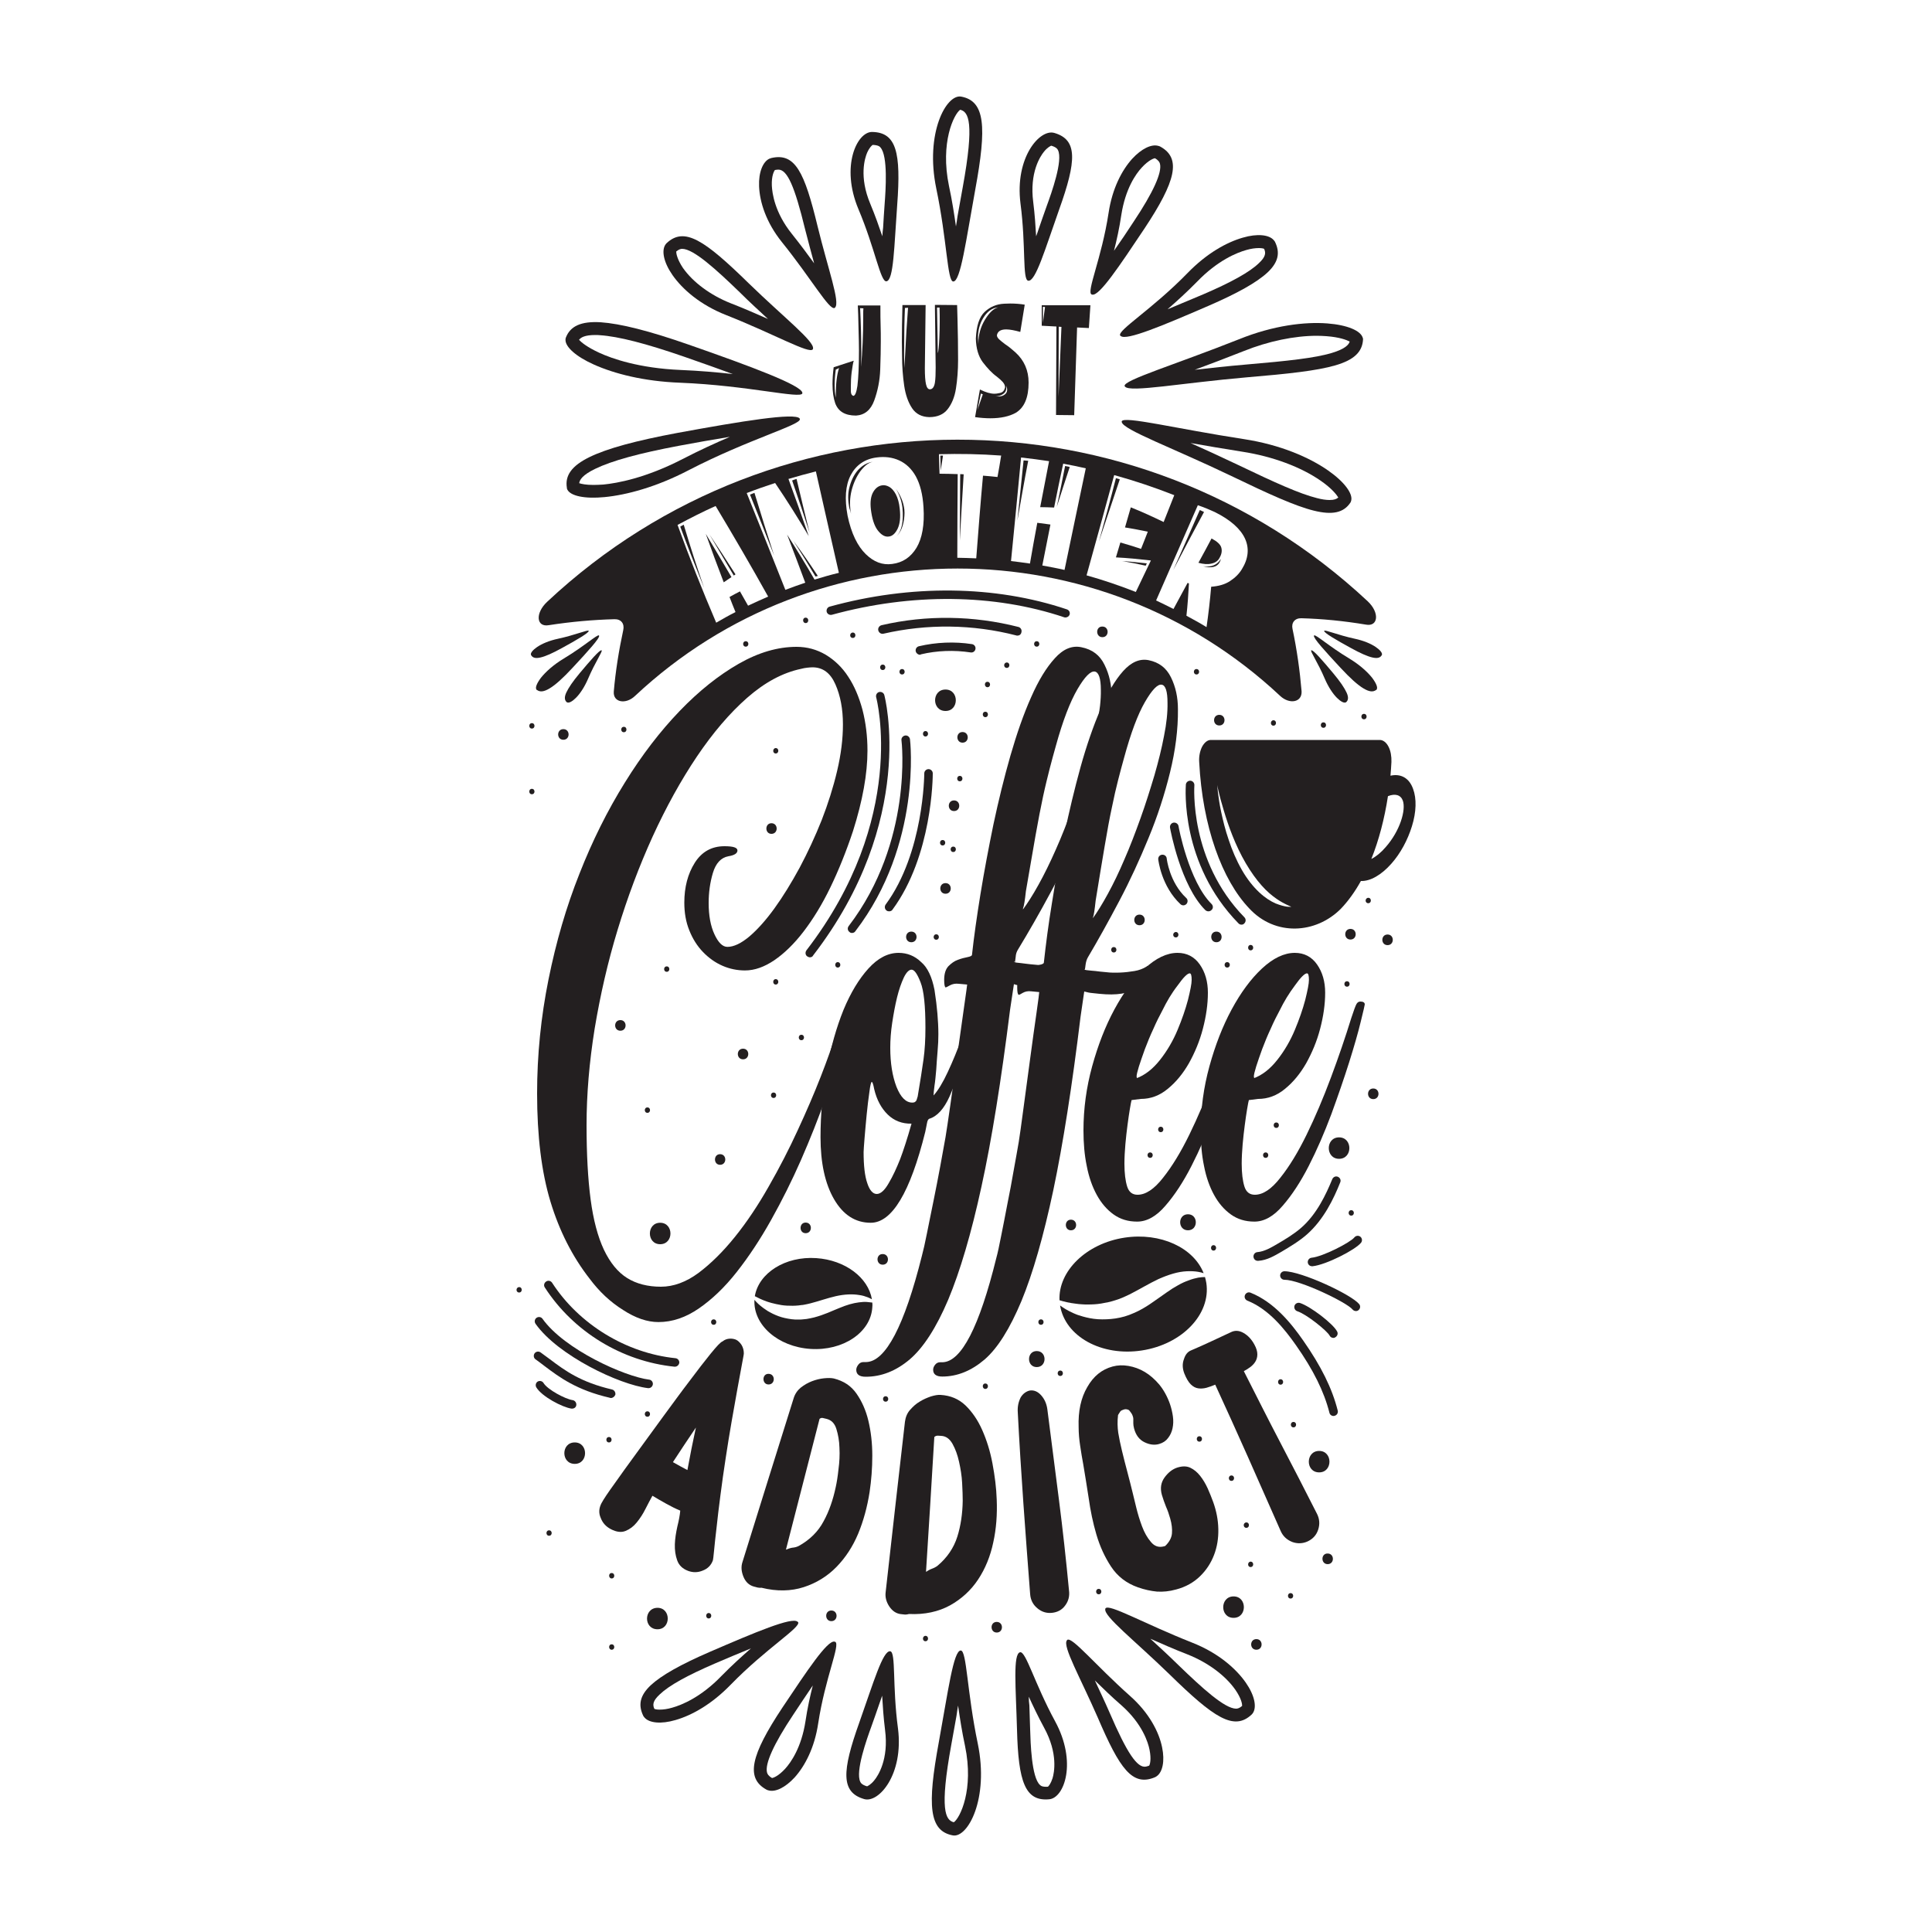 <?xml version="1.0" encoding="utf-8"?>
<!-- Generator: Adobe Illustrator 26.2.1, SVG Export Plug-In . SVG Version: 6.00 Build 0)  -->
<svg version="1.1" id="Capa_1" xmlns="http://www.w3.org/2000/svg" xmlns:xlink="http://www.w3.org/1999/xlink" x="0px" y="0px"
	 viewBox="0 0 100 100" style="enable-background:new 0 0 100 100;" xml:space="preserve">
<style type="text/css">
	.st0{fill:#272525;}
	.st1{clip-path:url(#SVGID_00000064352101230655761540000003585834152663910839_);}
	.st2{clip-path:url(#SVGID_00000054255106798710497420000013000459641590427802_);}
	.st3{clip-path:url(#SVGID_00000050635956207850934920000002355826379128050843_);}
	.st4{clip-path:url(#SVGID_00000018919794188704234630000000115811290906931362_);}
	.st5{clip-path:url(#SVGID_00000096055472657663705440000001283311564769651385_);}
	.st6{clip-path:url(#SVGID_00000094616000335259535950000018193620044525891514_);}
	.st7{clip-path:url(#SVGID_00000005239574048661955640000010642544895342691481_);}
	.st8{clip-path:url(#SVGID_00000073718677471343323200000008031001611632230580_);}
	.st9{clip-path:url(#SVGID_00000010270354911157258100000016550223526031796629_);}
	.st10{clip-path:url(#SVGID_00000130637647560157606080000004538098642915943612_);}
	.st11{clip-path:url(#SVGID_00000083789821929215183440000002244292324586762429_);}
	.st12{clip-path:url(#SVGID_00000108987111409921388230000009913443349760416905_);}
	.st13{clip-path:url(#SVGID_00000050659877036001539010000004727823905077019278_);}
	.st14{clip-path:url(#SVGID_00000088839821567652753810000009454067641850317467_);}
	.st15{clip-path:url(#SVGID_00000140004789122043690950000012958202785436135095_);}
	.st16{clip-path:url(#SVGID_00000009578281701970441000000006612836918619872165_);}
	.st17{clip-path:url(#SVGID_00000165221383959474274580000001751829789548511401_);}
	.st18{clip-path:url(#SVGID_00000006700951106804601470000009598065851964014250_);}
	.st19{clip-path:url(#SVGID_00000010990502995176446270000012507043487190960530_);}
	.st20{clip-path:url(#SVGID_00000022555173470700234240000010018647946071841954_);}
	.st21{clip-path:url(#SVGID_00000061458362160880985920000008656041448796828843_);}
	.st22{clip-path:url(#SVGID_00000164490250079738573910000009455351499838096036_);}
	.st23{clip-path:url(#SVGID_00000003073282297413189530000016727550104531615624_);}
	.st24{clip-path:url(#SVGID_00000101081186813963340640000014834626079676853913_);}
	.st25{clip-path:url(#SVGID_00000112617163513439429940000015449896103031532206_);}
	.st26{clip-path:url(#SVGID_00000130638495451880526920000014958824973854192810_);}
	.st27{clip-path:url(#SVGID_00000152958017832502644560000013477753191506936504_);}
	.st28{clip-path:url(#SVGID_00000182520793857764784400000005115792571669712056_);}
	.st29{clip-path:url(#SVGID_00000113353227000748288340000012842951448816759996_);}
	.st30{clip-path:url(#SVGID_00000096756963725330155930000003591741242136985489_);}
	.st31{clip-path:url(#SVGID_00000182518115602077890750000014717460719251685804_);}
	.st32{clip-path:url(#SVGID_00000093167544367271845140000017436687654669564322_);}
	.st33{clip-path:url(#SVGID_00000026161691333621130270000005561154727283028629_);}
	.st34{clip-path:url(#SVGID_00000090289545894357792920000002216034379867131807_);}
	.st35{clip-path:url(#SVGID_00000021824355427527920860000006886594238134017962_);}
	.st36{fill-rule:evenodd;clip-rule:evenodd;fill:#272525;}
	.st37{clip-path:url(#SVGID_00000117679035682891995120000005011216611323135616_);}
	.st38{clip-path:url(#SVGID_00000037688851679732760350000013123738834401984166_);}
	.st39{clip-path:url(#SVGID_00000162321994247108501160000008202933280793822135_);}
	.st40{clip-path:url(#SVGID_00000055673711650453159230000001241250163111699358_);}
	.st41{clip-path:url(#SVGID_00000175311790669816834800000014681337544873233804_);}
	.st42{clip-path:url(#SVGID_00000152970197555857429890000005754797417917580197_);}
	.st43{clip-path:url(#SVGID_00000103973225997855430460000011407999500254094236_);}
	.st44{clip-path:url(#SVGID_00000151538514709762307440000005874336302637883827_);}
	.st45{clip-path:url(#SVGID_00000036947686577934006080000013522806477066765204_);}
	.st46{clip-path:url(#SVGID_00000026854151801686711270000017876152321256243610_);}
	.st47{clip-path:url(#SVGID_00000164516388333659587590000004648586764267185064_);}
	.st48{clip-path:url(#SVGID_00000115509219546746456320000006724236293420930200_);}
	.st49{clip-path:url(#SVGID_00000016784928429938423360000001463201270368432543_);}
	.st50{clip-path:url(#SVGID_00000024001376606347149790000017507956573132022690_);}
	.st51{clip-path:url(#SVGID_00000101817151113032911580000003433040868319641510_);}
	.st52{clip-path:url(#SVGID_00000177443154581119622430000001630362873464891062_);}
	.st53{clip-path:url(#SVGID_00000064350371879054447240000016152057284565677752_);}
	.st54{clip-path:url(#SVGID_00000099658774658725206010000012413344129418600885_);}
	.st55{clip-path:url(#SVGID_00000159446494795183409980000008523804748941036708_);}
	.st56{clip-path:url(#SVGID_00000095328325321756780740000006221583663885487247_);}
	.st57{clip-path:url(#SVGID_00000107567436797827167210000008932091591870539671_);}
	.st58{clip-path:url(#SVGID_00000093160214914023390610000014975917620707661471_);}
	.st59{clip-path:url(#SVGID_00000151503239878514189430000013591613419934886790_);}
	.st60{clip-path:url(#SVGID_00000159453741401115226620000007605698324636446873_);}
	.st61{clip-path:url(#SVGID_00000004541846186709892240000016946406899667167624_);}
	.st62{clip-path:url(#SVGID_00000047058575077387683330000015250050421351994516_);}
	.st63{clip-path:url(#SVGID_00000093157975801629245260000013177066084113941121_);}
	.st64{clip-path:url(#SVGID_00000093868819754534455270000013224434212048898440_);}
	.st65{clip-path:url(#SVGID_00000044176669582907392300000017849892449476456344_);}
	.st66{clip-path:url(#SVGID_00000116193049537737725190000000394444642558150589_);}
	.st67{clip-path:url(#SVGID_00000083793335607030179160000016533831323019456391_);}
	.st68{clip-path:url(#SVGID_00000070828669884031657740000014073311899389072279_);}
	.st69{clip-path:url(#SVGID_00000067213408106388100630000017982857493353443456_);}
	.st70{clip-path:url(#SVGID_00000000900928914434233410000009479628513592081594_);}
	.st71{clip-path:url(#SVGID_00000028327127694471987010000007703160056033359265_);}
	.st72{clip-path:url(#SVGID_00000053538894123230966050000001350805329594906765_);}
	.st73{clip-path:url(#SVGID_00000155120191568481154730000005639075269645620639_);}
	.st74{clip-path:url(#SVGID_00000064352913683922008660000003472955188523611522_);}
	.st75{clip-path:url(#SVGID_00000035502428612662239130000016273329508442808766_);}
	.st76{clip-path:url(#SVGID_00000127003539334359279190000006263531195111868828_);}
	.st77{clip-path:url(#SVGID_00000007402201959911902200000009755909423590401971_);}
	.st78{clip-path:url(#SVGID_00000062913928803964029900000005221373420290172295_);}
	.st79{clip-path:url(#SVGID_00000121975746321372804540000012560595936168420493_);}
	.st80{clip-path:url(#SVGID_00000107570235401685685970000005316410389479763879_);}
	.st81{clip-path:url(#SVGID_00000071521304634195220090000003836484196702492323_);}
	.st82{clip-path:url(#SVGID_00000147918225138259044610000007433873489320869275_);}
	.st83{clip-path:url(#SVGID_00000129894704031958174210000016722811709521073077_);}
	.st84{clip-path:url(#SVGID_00000138557550554826909390000011232196678118573704_);}
	.st85{clip-path:url(#SVGID_00000167390784677674035140000007104978977287214253_);}
	.st86{clip-path:url(#SVGID_00000176736456173321136260000010962092246894862476_);}
	.st87{clip-path:url(#SVGID_00000081631009568761020990000007613129775375647413_);}
	.st88{clip-path:url(#SVGID_00000008146672885127297610000003802812603000165807_);}
	.st89{clip-path:url(#SVGID_00000051352688244414442730000000464667366909846190_);}
	.st90{clip-path:url(#SVGID_00000092432252750062213590000002193651211045733566_);}
	.st91{clip-path:url(#SVGID_00000170255131490830689000000002303582487955094707_);}
	.st92{clip-path:url(#SVGID_00000026146584648885607100000005212428986987922572_);}
	.st93{clip-path:url(#SVGID_00000015334852949549888070000003629975029216846756_);}
	.st94{clip-path:url(#SVGID_00000168808664509005632010000006825041999065280427_);}
	.st95{clip-path:url(#SVGID_00000158000017500902643930000006469829012562916539_);}
	.st96{clip-path:url(#SVGID_00000149377601027166976030000007801722422596373429_);}
	.st97{clip-path:url(#SVGID_00000163755651686512006180000004363599382007315387_);}
	.st98{clip-path:url(#SVGID_00000136398292102292984870000014072503324700083387_);}
	.st99{clip-path:url(#SVGID_00000056428232228835076080000003720718262854507690_);}
	.st100{clip-path:url(#SVGID_00000093858608761122611750000012438234086458223753_);}
	.st101{clip-path:url(#SVGID_00000106831713175707552570000015972126119951608720_);}
	.st102{clip-path:url(#SVGID_00000008848822288076993810000016140606972578589063_);}
	.st103{clip-path:url(#SVGID_00000148654959983108325040000000441537925419232643_);}
	.st104{clip-path:url(#SVGID_00000031206222061253586630000003305681113839076259_);}
	.st105{clip-path:url(#SVGID_00000145047153781757636340000000240435567530258337_);}
	.st106{clip-path:url(#SVGID_00000029749196611017709450000009934424969922582430_);}
	.st107{clip-path:url(#SVGID_00000032621521317722635300000006863280039831692161_);}
	.st108{clip-path:url(#SVGID_00000042729735575261930370000011510870975133855393_);}
	.st109{clip-path:url(#SVGID_00000058565661741916323700000013368159595504337815_);}
	.st110{clip-path:url(#SVGID_00000006691817309553225170000000827764071164503963_);}
	.st111{clip-path:url(#SVGID_00000073679510799657632070000014367681770127014797_);}
	.st112{clip-path:url(#SVGID_00000070082273820263781380000013115995564117928885_);}
	.st113{clip-path:url(#SVGID_00000034075402486199609340000006589504171698457533_);}
	.st114{clip-path:url(#SVGID_00000170253588963568114830000013722696941924166802_);}
	.st115{clip-path:url(#SVGID_00000075862223612628303710000006472692873943614879_);}
	.st116{clip-path:url(#SVGID_00000128467543343982934460000016645910878824754321_);}
	.st117{clip-path:url(#SVGID_00000117644917696448567330000017701285295249732496_);}
	.st118{clip-path:url(#SVGID_00000095297754600264446130000002007131821739820166_);}
	.st119{clip-path:url(#SVGID_00000068664429878891058520000009287698212150720678_);}
	.st120{clip-path:url(#SVGID_00000032606329191357292330000005900615669021888703_);}
	.st121{clip-path:url(#SVGID_00000020378355894409495240000015632795388367865994_);}
	.st122{clip-path:url(#SVGID_00000110453124511868457340000017145783009846999190_);}
	.st123{clip-path:url(#SVGID_00000088825637166920697910000000706405008608109723_);}
	.st124{clip-path:url(#SVGID_00000138537574659062821340000007187329456111777928_);}
	.st125{clip-path:url(#SVGID_00000081627945406866983150000017840065486046695333_);}
	.st126{clip-path:url(#SVGID_00000045594339130062796790000007145885748194239164_);}
	.st127{clip-path:url(#SVGID_00000003823854312083054590000002275914508079155635_);}
	.st128{clip-path:url(#SVGID_00000176041380427888424520000002609818270331587722_);}
	.st129{clip-path:url(#SVGID_00000181784472090245760190000014048082247910577830_);}
	.st130{clip-path:url(#SVGID_00000095327304877833710340000016301488658593109641_);}
	.st131{clip-path:url(#SVGID_00000155861461953233573310000013346990373700140167_);}
	.st132{fill:#272525;stroke:#000000;stroke-width:1.798;stroke-miterlimit:10;}
	.st133{fill:#272525;stroke:#000000;stroke-width:7.194;}
	.st134{clip-path:url(#SVGID_00000101791978909934268000000001782016228740301990_);}
	.st135{clip-path:url(#SVGID_00000039831920211144940950000012007060909277086872_);}
	.st136{clip-path:url(#SVGID_00000153686259207123042880000008035158340913555381_);}
	.st137{clip-path:url(#SVGID_00000034079235199409494670000011827417195077166464_);}
	.st138{clip-path:url(#SVGID_00000120529944923933444920000005103996147616917929_);}
	.st139{clip-path:url(#SVGID_00000155117136223084714250000007565225187094021248_);}
	.st140{clip-path:url(#SVGID_00000039812823751276381710000015071020162727042480_);}
	.st141{clip-path:url(#SVGID_00000131348719731114021940000000048987127976553348_);}
	.st142{clip-path:url(#SVGID_00000007430159758439117230000006824422749519818120_);}
	.st143{clip-path:url(#SVGID_00000096028651104457189390000009556030025859548075_);}
	.st144{clip-path:url(#SVGID_00000122716378870532688790000013445820282106159003_);}
	.st145{clip-path:url(#SVGID_00000038383349510605736740000015813689241399930243_);}
	.st146{clip-path:url(#SVGID_00000040551439860399839000000012727542129699301007_);}
	.st147{clip-path:url(#SVGID_00000003827991847450246090000017447576630287079602_);}
	.st148{clip-path:url(#SVGID_00000177467083901369145770000013020345653845718152_);}
	.st149{clip-path:url(#SVGID_00000017516376629117193890000015109828998525037992_);}
	.st150{clip-path:url(#SVGID_00000010302706139083877370000012414100699318176660_);}
	.st151{clip-path:url(#SVGID_00000009577145090801424500000016545115093313241497_);}
	.st152{clip-path:url(#SVGID_00000038392430641639229340000017277114596492519605_);}
	.st153{clip-path:url(#SVGID_00000178204345750662458890000004667013258605675943_);}
	.st154{clip-path:url(#SVGID_00000116948315067141189010000006726833258339770521_);}
	.st155{clip-path:url(#SVGID_00000005266591432895296510000004402195307554333069_);}
	.st156{clip-path:url(#SVGID_00000093872164886110268090000009681419390104991649_);}
	.st157{clip-path:url(#SVGID_00000033363235859236646580000012550274235724325785_);}
	.st158{clip-path:url(#SVGID_00000183228959804940491390000015521488531654412420_);}
	.st159{clip-path:url(#SVGID_00000034810029442302727140000017152399102057014148_);}
	.st160{clip-path:url(#SVGID_00000029755116890260482830000008816355480790360731_);}
	.st161{clip-path:url(#SVGID_00000096777211702706566950000001690357796958774954_);}
	.st162{clip-path:url(#SVGID_00000122715854235772117110000007836116174882688431_);}
	.st163{clip-path:url(#SVGID_00000023973057487631509810000016118927884314039450_);}
	.st164{clip-path:url(#SVGID_00000065775898880172571980000017476540384128043962_);}
	.st165{clip-path:url(#SVGID_00000048472390410859323810000000598471100347757458_);}
	.st166{clip-path:url(#SVGID_00000005972182486955872940000008584062249097639559_);}
	.st167{clip-path:url(#SVGID_00000095333478113146235180000006400977955779840390_);}
	.st168{clip-path:url(#SVGID_00000070107388559287231290000001674386640786536329_);}
	.st169{clip-path:url(#SVGID_00000060025289740892638620000003948359338452687033_);}
	.st170{clip-path:url(#SVGID_00000141420448081485096840000000038285597474949765_);}
	.st171{clip-path:url(#SVGID_00000149380562196549045710000001693112588852461495_);}
	.st172{clip-path:url(#SVGID_00000062877279507505057180000002455744123760844941_);}
	.st173{clip-path:url(#SVGID_00000044900245451591673430000012798767280445865859_);}
	.st174{clip-path:url(#SVGID_00000029754890271697932090000001125252458862794130_);}
	.st175{clip-path:url(#SVGID_00000094614616192747549890000002710873584174134967_);}
	.st176{clip-path:url(#SVGID_00000096054222209778244020000003632511649895074187_);}
	.st177{clip-path:url(#SVGID_00000069370056302828191230000008359379993911356048_);}
	.st178{clip-path:url(#SVGID_00000000920335810662848350000011738385896000475826_);}
	.st179{clip-path:url(#SVGID_00000002369795263874643490000012777513926631748531_);}
	.st180{clip-path:url(#SVGID_00000080200989670115980300000014148422889538311593_);}
	.st181{clip-path:url(#SVGID_00000093878119369173397790000002993529615477645465_);}
	.st182{clip-path:url(#SVGID_00000134249251740660879930000017441754025471589796_);}
	.st183{clip-path:url(#SVGID_00000057130779286895928390000013328570568037098885_);}
	.st184{clip-path:url(#SVGID_00000180346492096374759840000006743811520171080335_);}
	.st185{clip-path:url(#SVGID_00000134935117353974883950000012790172956805593228_);}
	.st186{clip-path:url(#SVGID_00000134945983983088723860000010341898979163612077_);}
	.st187{clip-path:url(#SVGID_00000084515069711574622020000014453618463034653344_);}
	.st188{clip-path:url(#SVGID_00000147931833743461328310000013872022079578451842_);}
	.st189{clip-path:url(#SVGID_00000018236490718433286380000018381084170309269944_);}
	.st190{clip-path:url(#SVGID_00000140015897340294342050000010617694844785478815_);}
	.st191{clip-path:url(#SVGID_00000163765319339267421130000013574536283561502380_);}
	.st192{clip-path:url(#SVGID_00000065780574718356537230000004731988018234539711_);}
	.st193{clip-path:url(#SVGID_00000018917537068072150660000008675355240405095296_);}
	.st194{clip-path:url(#SVGID_00000095317398816180713140000011239138475581105331_);}
	.st195{clip-path:url(#SVGID_00000124858301109185914540000001120847996937437331_);}
	.st196{clip-path:url(#SVGID_00000034064818199459738340000000364552365301795239_);}
	.st197{clip-path:url(#SVGID_00000061459668566672018470000002462577963792364930_);}
	.st198{clip-path:url(#SVGID_00000178925605247819630120000010050330327181373116_);}
	.st199{clip-path:url(#SVGID_00000041258666331666827340000012864109258147147420_);}
	.st200{clip-path:url(#SVGID_00000040566846800130724810000005926401426133438337_);}
	.st201{clip-path:url(#SVGID_00000160153670014812360080000004350015017185559979_);}
	.st202{clip-path:url(#SVGID_00000117663140991726118250000006862510851874995628_);}
	.st203{clip-path:url(#SVGID_00000069355592739773748250000001947550996050796213_);}
	.st204{clip-path:url(#SVGID_00000092442527590004479840000011378298724294931126_);}
	.st205{clip-path:url(#SVGID_00000122705283246005450830000014301136864753282458_);}
	.st206{clip-path:url(#SVGID_00000076570461358556617310000017651059831951698101_);}
	.st207{clip-path:url(#SVGID_00000183218503987991774920000014363167689216023947_);}
	.st208{clip-path:url(#SVGID_00000165954648358252045790000003115298851116529288_);}
	.st209{fill:#231F20;}
	.st210{fill:#FFFFFF;}
	.st211{fill-rule:evenodd;clip-rule:evenodd;fill:#231F20;}
	.st212{fill:#EED8C1;}
	.st213{fill:#FEFAE9;}
	.st214{fill:#E2AD32;}
	.st215{fill:#8DC2A7;}
	.st216{filter:url(#Adobe_OpacityMaskFilter);}
	.st217{mask:url(#SVGID_00000119826771256348500710000011959250128992337060_);}
	.st218{filter:url(#Adobe_OpacityMaskFilter_00000137816174742132598350000011632715610922727559_);}
	.st219{mask:url(#SVGID_00000130632134272301536030000014695120293191819666_);fill:#8DC2A7;}
	.st220{fill:#E5D4BB;}
	.st221{fill-rule:evenodd;clip-rule:evenodd;fill:#E5D4BB;}
	.st222{fill:#F0C964;}
	.st223{fill-rule:evenodd;clip-rule:evenodd;fill:#F0C964;}
	.st224{filter:url(#Adobe_OpacityMaskFilter_00000049925468414926406340000007608925229696729758_);}
	.st225{mask:url(#SVGID_00000111164620044916588070000010023282893786056099_);fill-rule:evenodd;clip-rule:evenodd;fill:#F0C964;}
	.st226{fill:#E1C6B3;}
	.st227{filter:url(#Adobe_OpacityMaskFilter_00000044175259834224175000000013928052056829857174_);}
	.st228{mask:url(#SVGID_00000071536200449007786530000010708546667755307142_);}
	.st229{filter:url(#Adobe_OpacityMaskFilter_00000102543416008655841470000003578619772905568944_);}
	.st230{mask:url(#SVGID_00000150804850723506483560000016107353888398683309_);}
</style>
<g>
	<g>
		<path class="st209" d="M30.53,66.2c-0.9-1.15-1.58-2.49-2.04-4.01c-0.46-1.52-0.69-3.39-0.69-5.59c0-2,0.2-3.97,0.59-5.9
			c0.39-1.94,0.92-3.76,1.6-5.47c0.67-1.71,1.46-3.29,2.35-4.72c0.89-1.44,1.84-2.67,2.84-3.71c1-1.04,2.02-1.85,3.05-2.44
			c1.03-0.59,2.03-0.88,3-0.88c0.55,0,1.05,0.14,1.51,0.41c0.46,0.28,0.85,0.65,1.16,1.13c0.32,0.48,0.56,1.05,0.74,1.71
			c0.17,0.66,0.26,1.37,0.26,2.12c0,1.2-0.25,2.59-0.75,4.17c-0.35,1.05-0.74,2.02-1.17,2.91c-0.43,0.89-0.9,1.65-1.39,2.29
			c-0.49,0.64-1,1.13-1.51,1.48c-0.52,0.35-1.02,0.53-1.52,0.53c-0.4,0-0.79-0.08-1.16-0.24c-0.37-0.16-0.71-0.4-1.01-0.71
			c-0.3-0.31-0.54-0.69-0.71-1.12c-0.18-0.44-0.26-0.92-0.26-1.44c0-0.8,0.18-1.49,0.54-2.06c0.36-0.57,0.87-0.86,1.54-0.86
			c0.45,0,0.67,0.07,0.67,0.22c0,0.15-0.16,0.25-0.47,0.3c-0.38,0.07-0.65,0.36-0.8,0.86c-0.15,0.5-0.22,1.02-0.22,1.56
			c0,0.65,0.1,1.19,0.3,1.62c0.2,0.43,0.42,0.65,0.67,0.65c0.33,0,0.71-0.18,1.14-0.54c0.42-0.36,0.86-0.85,1.3-1.46
			c0.44-0.61,0.87-1.31,1.3-2.1c0.42-0.79,0.8-1.61,1.14-2.46c0.33-0.85,0.6-1.7,0.8-2.55c0.2-0.85,0.3-1.65,0.3-2.4
			c0-0.8-0.13-1.49-0.39-2.08c-0.26-0.59-0.65-0.88-1.19-0.88c-0.08,0-0.17,0.01-0.27,0.02c-0.1,0.01-0.21,0.03-0.32,0.06
			c-0.95,0.2-1.88,0.7-2.79,1.5c-0.91,0.8-1.77,1.81-2.6,3.04c-0.82,1.22-1.59,2.61-2.29,4.14c-0.7,1.54-1.3,3.14-1.81,4.82
			c-0.51,1.67-0.9,3.38-1.19,5.12c-0.28,1.74-0.42,3.41-0.42,5c0,1.5,0.07,2.78,0.21,3.84c0.14,1.06,0.37,1.93,0.69,2.61
			c0.32,0.67,0.72,1.16,1.2,1.46c0.48,0.3,1.07,0.45,1.75,0.45c0.65,0,1.3-0.24,1.94-0.71c0.64-0.48,1.27-1.1,1.89-1.87
			c0.62-0.77,1.2-1.64,1.75-2.61c0.55-0.96,1.05-1.93,1.5-2.91c0.45-0.97,0.85-1.9,1.19-2.77c0.34-0.87,0.6-1.61,0.79-2.21
			c0.13-0.42,0.27-0.79,0.41-1.11c0.14-0.31,0.27-0.47,0.39-0.47c0.07,0,0.1,0.05,0.1,0.15c0,0.13-0.05,0.36-0.14,0.69
			c-0.09,0.34-0.2,0.72-0.34,1.14c-0.27,0.88-0.59,1.84-0.96,2.91c-0.37,1.06-0.8,2.13-1.27,3.21c-0.47,1.07-0.99,2.11-1.55,3.11
			c-0.56,1-1.15,1.89-1.77,2.68c-0.62,0.79-1.28,1.42-1.96,1.89c-0.68,0.47-1.38,0.71-2.1,0.71c-0.58,0-1.19-0.21-1.82-0.62
			C31.57,67.38,31.01,66.84,30.53,66.2z"/>
	</g>
	<g>
		<path class="st209" d="M48.37,51.24c0.07,0.45,0.12,0.86,0.15,1.22c0.03,0.36,0.05,0.72,0.05,1.07c0,0.25-0.01,0.54-0.04,0.87
			c-0.03,0.33-0.05,0.65-0.07,0.96c-0.03,0.31-0.05,0.59-0.09,0.83c-0.03,0.24-0.05,0.41-0.05,0.51c0.23-0.25,0.48-0.66,0.74-1.22
			c0.26-0.56,0.5-1.14,0.71-1.73c0.22-0.59,0.4-1.1,0.56-1.54c0.16-0.44,0.25-0.66,0.29-0.66c0.05,0,0.1,0.01,0.15,0.04
			c0.05,0.03,0.07,0.09,0.07,0.19c0,0.13-0.05,0.34-0.15,0.66c-0.1,0.31-0.28,0.85-0.53,1.6c-0.38,1.15-0.72,2.06-1.01,2.71
			c-0.29,0.65-0.65,1.04-1.06,1.16c-0.05,0.03-0.09,0.1-0.11,0.23c-0.03,0.13-0.05,0.28-0.09,0.45c-0.78,3.13-1.72,4.7-2.82,4.7
			c-0.8,0-1.43-0.41-1.9-1.22c-0.47-0.81-0.7-1.89-0.7-3.21c0-1.2,0.11-2.38,0.32-3.53c0.22-1.15,0.51-2.17,0.87-3.06
			c0.37-0.89,0.8-1.6,1.29-2.14c0.49-0.54,1.01-0.81,1.56-0.81c0.45,0,0.84,0.16,1.16,0.47C48.01,50.07,48.24,50.57,48.37,51.24z
			 M45.95,57.69c-0.33-0.32-0.57-0.76-0.7-1.31C45.2,56.12,45.16,56,45.12,56c-0.03,0-0.08,0.18-0.12,0.52
			c-0.05,0.35-0.1,0.74-0.14,1.16c-0.04,0.43-0.08,0.83-0.11,1.22c-0.03,0.39-0.05,0.63-0.05,0.73c0,0.7,0.06,1.24,0.19,1.61
			c0.12,0.37,0.29,0.56,0.49,0.56c0.2,0,0.41-0.19,0.62-0.56c0.22-0.37,0.41-0.79,0.59-1.24c0.17-0.45,0.37-1.06,0.59-1.84
			C46.69,58.17,46.28,58.01,45.95,57.69z M47.5,56.75c0.13-0.77,0.23-1.41,0.3-1.91c0.07-0.5,0.1-1.05,0.1-1.65
			c0-1.12-0.08-1.91-0.25-2.34c-0.17-0.44-0.32-0.66-0.47-0.66c-0.13,0-0.27,0.14-0.4,0.41c-0.13,0.28-0.25,0.62-0.35,1.03
			c-0.1,0.41-0.18,0.85-0.25,1.31c-0.07,0.46-0.1,0.89-0.1,1.29c0,0.8,0.11,1.47,0.32,2.02c0.22,0.55,0.49,0.82,0.82,0.82
			c0.08,0,0.14-0.02,0.17-0.06C47.43,56.99,47.46,56.9,47.5,56.75z"/>
	</g>
	<g>
		<path class="st209" d="M47.72,64.99c0.07-0.26,0.16-0.65,0.26-1.16c0.1-0.52,0.22-1.07,0.34-1.68c0.12-0.6,0.24-1.2,0.35-1.8
			c0.11-0.6,0.2-1.09,0.27-1.49c0.05-0.31,0.14-0.89,0.26-1.74c0.12-0.85,0.24-1.73,0.37-2.65c0.13-0.91,0.24-1.72,0.34-2.42
			c0.1-0.7,0.15-1.06,0.15-1.09l-0.44-0.04c-0.17-0.02-0.32,0.01-0.45,0.08c-0.13,0.07-0.2,0.11-0.22,0.11
			c-0.05-0.01-0.08-0.14-0.08-0.39c0-0.31,0.07-0.55,0.22-0.71c0.15-0.15,0.31-0.27,0.49-0.33c0.18-0.07,0.35-0.11,0.5-0.14
			c0.15-0.03,0.23-0.07,0.23-0.12c0.1-0.92,0.25-1.98,0.44-3.15c0.19-1.17,0.42-2.38,0.67-3.6c0.26-1.22,0.55-2.41,0.88-3.56
			c0.33-1.14,0.68-2.15,1.07-3.02c0.38-0.87,0.79-1.54,1.23-2.02c0.43-0.48,0.89-0.67,1.37-0.57c0.56,0.11,0.96,0.41,1.2,0.91
			c0.25,0.5,0.37,1.05,0.37,1.68c0,1.06-0.14,2.17-0.43,3.33c-0.3,1.17-0.68,2.32-1.15,3.45c-0.48,1.14-1,2.25-1.58,3.32
			c-0.58,1.08-1.15,2.07-1.69,2.96c-0.07,0.11-0.11,0.23-0.12,0.39c-0.02,0.15-0.03,0.26-0.05,0.31l0-0.04l0-0.04l-0.03,0
			c0,0.03,0.06,0.05,0.17,0.06c0.12,0.01,0.26,0.03,0.42,0.05c0.15,0.02,0.34,0.04,0.58,0.06c0.24,0.03,0.49,0.03,0.75,0.02
			c0.26-0.01,0.52-0.04,0.77-0.08c0.25-0.04,0.46-0.12,0.64-0.24c0.02,0,0.03-0.01,0.05-0.04c0.03,0,0.05,0.03,0.05,0.09
			c0,0.41-0.21,0.76-0.62,1.07c-0.42,0.3-1.09,0.41-2,0.31c-0.13-0.01-0.26-0.03-0.4-0.04c-0.13-0.01-0.27-0.04-0.42-0.09l-0.2,1.33
			c-0.46,3.67-0.95,6.73-1.48,9.15c-0.53,2.44-1.11,4.39-1.72,5.85c-0.62,1.46-1.29,2.49-1.99,3.09c-0.71,0.6-1.47,0.9-2.28,0.9
			c-0.33,0-0.49-0.12-0.49-0.36c0-0.09,0.04-0.18,0.11-0.27c0.07-0.09,0.16-0.13,0.27-0.13l0.14,0
			C45.84,70.47,46.81,68.63,47.72,64.99z M52.95,47.07c0.23-0.31,0.5-0.73,0.8-1.27c0.3-0.54,0.6-1.15,0.9-1.83
			c0.3-0.67,0.58-1.39,0.86-2.16c0.28-0.76,0.53-1.52,0.75-2.26c0.22-0.74,0.39-1.44,0.53-2.09c0.13-0.65,0.2-1.24,0.19-1.75
			c0-0.6-0.11-0.91-0.31-0.95c-0.22-0.04-0.52,0.26-0.9,0.91c-0.38,0.65-0.76,1.63-1.12,2.94c-0.11,0.39-0.22,0.79-0.32,1.18
			c-0.1,0.4-0.22,0.87-0.34,1.43c-0.12,0.56-0.25,1.23-0.39,2.02c-0.14,0.78-0.3,1.75-0.5,2.89c-0.05,0.47-0.1,0.77-0.15,0.9
			L52.95,47.07z"/>
	</g>
	<g>
		<path class="st209" d="M51.57,65.11c0.07-0.25,0.15-0.63,0.25-1.14c0.1-0.51,0.21-1.05,0.32-1.64c0.12-0.59,0.23-1.18,0.33-1.76
			c0.11-0.59,0.19-1.07,0.26-1.46c0.05-0.31,0.13-0.88,0.24-1.71c0.11-0.83,0.23-1.7,0.35-2.6c0.12-0.9,0.23-1.69,0.33-2.38
			c0.1-0.69,0.14-1.04,0.14-1.07l-0.42-0.04c-0.16-0.02-0.31,0.01-0.43,0.08c-0.12,0.07-0.19,0.11-0.21,0.1
			c-0.05-0.01-0.08-0.13-0.08-0.39c0-0.31,0.07-0.54,0.21-0.69c0.14-0.15,0.3-0.26,0.47-0.33c0.17-0.06,0.33-0.11,0.48-0.14
			c0.15-0.03,0.22-0.07,0.22-0.12c0.1-0.91,0.23-1.94,0.42-3.09c0.18-1.15,0.4-2.33,0.64-3.54c0.25-1.2,0.53-2.37,0.84-3.49
			c0.31-1.12,0.66-2.11,1.02-2.97c0.37-0.85,0.76-1.52,1.18-1.99c0.42-0.47,0.86-0.66,1.32-0.57c0.54,0.11,0.92,0.4,1.16,0.89
			c0.24,0.49,0.36,1.03,0.36,1.65c0.01,1.04-0.13,2.13-0.41,3.27c-0.28,1.14-0.65,2.28-1.11,3.39c-0.46,1.12-0.96,2.21-1.52,3.27
			c-0.56,1.06-1.1,2.03-1.62,2.91c-0.06,0.1-0.1,0.23-0.12,0.38c-0.02,0.15-0.03,0.25-0.05,0.31l0-0.04l0-0.04l-0.02,0
			c0,0.03,0.06,0.05,0.17,0.06c0.11,0.01,0.25,0.03,0.41,0.04c0.14,0.02,0.33,0.04,0.56,0.06c0.23,0.03,0.47,0.03,0.72,0.02
			c0.25-0.01,0.5-0.04,0.74-0.08c0.24-0.04,0.45-0.12,0.62-0.23c0.02,0,0.03-0.01,0.05-0.04c0.03,0,0.05,0.03,0.05,0.09
			c0,0.4-0.2,0.75-0.6,1.05c-0.4,0.3-1.05,0.4-1.93,0.31c-0.13-0.01-0.25-0.03-0.38-0.04c-0.13-0.01-0.26-0.04-0.41-0.08l-0.19,1.3
			c-0.44,3.61-0.91,6.6-1.41,8.98c-0.51,2.4-1.06,4.31-1.65,5.74c-0.6,1.43-1.23,2.44-1.91,3.03c-0.68,0.58-1.41,0.88-2.19,0.88
			c-0.31,0-0.47-0.12-0.47-0.35c0-0.09,0.03-0.17,0.1-0.26c0.07-0.09,0.16-0.13,0.26-0.13l0.13,0
			C49.76,70.48,50.69,68.68,51.57,65.11z M56.57,47.52c0.22-0.3,0.48-0.72,0.77-1.25c0.29-0.53,0.58-1.13,0.86-1.79
			c0.29-0.66,0.56-1.37,0.83-2.12c0.27-0.75,0.5-1.49,0.72-2.22c0.21-0.73,0.38-1.41,0.5-2.05c0.13-0.64,0.19-1.22,0.18-1.72
			c0-0.58-0.1-0.9-0.3-0.93c-0.21-0.04-0.5,0.26-0.87,0.9c-0.37,0.64-0.73,1.6-1.08,2.89c-0.11,0.39-0.21,0.77-0.31,1.16
			c-0.1,0.39-0.21,0.86-0.32,1.41c-0.12,0.55-0.24,1.21-0.37,1.98c-0.13,0.77-0.29,1.72-0.47,2.84c-0.05,0.46-0.09,0.75-0.14,0.88
			L56.57,47.52z"/>
	</g>
	<g>
		<path class="st209" d="M58.57,56.94c-0.02,0.07-0.05,0.23-0.09,0.47c-0.04,0.24-0.08,0.51-0.12,0.82
			c-0.04,0.31-0.08,0.64-0.11,0.99c-0.03,0.35-0.05,0.69-0.05,1.01c0,0.5,0.05,0.89,0.14,1.18c0.09,0.29,0.27,0.43,0.54,0.43
			c0.42,0,0.86-0.29,1.32-0.88c0.47-0.59,0.92-1.33,1.36-2.23c0.44-0.9,0.86-1.89,1.26-2.96c0.4-1.07,0.75-2.1,1.05-3.07
			c0.13-0.4,0.22-0.64,0.27-0.73c0.05-0.09,0.12-0.13,0.2-0.13c0.15,0,0.23,0.05,0.23,0.15c0,0.03-0.07,0.33-0.21,0.9
			c-0.14,0.58-0.34,1.27-0.6,2.1c-0.26,0.82-0.57,1.72-0.92,2.68c-0.36,0.96-0.75,1.86-1.17,2.68c-0.42,0.82-0.87,1.51-1.35,2.06
			c-0.47,0.55-0.96,0.82-1.46,0.82c-0.47,0-0.87-0.12-1.22-0.37c-0.35-0.25-0.64-0.59-0.87-1.01c-0.23-0.42-0.41-0.92-0.52-1.5
			c-0.12-0.57-0.17-1.19-0.17-1.84c0-1.12,0.15-2.23,0.45-3.32c0.3-1.09,0.68-2.07,1.15-2.94c0.47-0.87,0.99-1.58,1.57-2.12
			c0.58-0.54,1.15-0.81,1.7-0.81c0.48,0,0.87,0.2,1.15,0.6c0.28,0.4,0.42,0.89,0.42,1.46c0,0.6-0.09,1.22-0.26,1.87
			c-0.17,0.65-0.42,1.24-0.72,1.78c-0.31,0.54-0.67,0.98-1.1,1.33c-0.42,0.35-0.89,0.52-1.39,0.52L58.57,56.94z M60.17,52.29
			c-0.15,0.28-0.31,0.59-0.47,0.96c-0.17,0.36-0.31,0.71-0.44,1.05c-0.12,0.34-0.23,0.64-0.31,0.9c-0.08,0.26-0.12,0.43-0.12,0.51
			c0,0.05,0.01,0.07,0.02,0.07l-0.02,0.04h-0.03c0.47-0.17,0.88-0.5,1.25-0.97c0.37-0.47,0.67-0.99,0.9-1.54
			c0.23-0.55,0.41-1.07,0.54-1.56c0.12-0.49,0.19-0.83,0.19-1.03c0-0.22-0.03-0.34-0.1-0.34c-0.12,0-0.33,0.21-0.62,0.62
			C60.64,51.41,60.39,51.84,60.17,52.29z"/>
	</g>
	<g>
		<path class="st209" d="M64.64,56.94c-0.02,0.07-0.05,0.23-0.09,0.47c-0.04,0.24-0.08,0.51-0.12,0.82
			c-0.04,0.31-0.08,0.64-0.11,0.99c-0.03,0.35-0.05,0.69-0.05,1.01c0,0.5,0.05,0.89,0.14,1.18c0.09,0.29,0.27,0.43,0.54,0.43
			c0.42,0,0.86-0.29,1.32-0.88c0.47-0.59,0.92-1.33,1.36-2.23c0.44-0.9,0.86-1.89,1.26-2.96c0.4-1.07,0.75-2.1,1.05-3.07
			c0.13-0.4,0.22-0.64,0.27-0.73c0.05-0.09,0.12-0.13,0.2-0.13c0.15,0,0.23,0.05,0.23,0.15c0,0.03-0.07,0.33-0.21,0.9
			c-0.14,0.58-0.34,1.27-0.6,2.1c-0.26,0.82-0.57,1.72-0.92,2.68c-0.36,0.96-0.75,1.86-1.17,2.68c-0.42,0.82-0.87,1.51-1.35,2.06
			c-0.47,0.55-0.96,0.82-1.46,0.82c-0.47,0-0.87-0.12-1.22-0.37c-0.35-0.25-0.64-0.59-0.87-1.01c-0.23-0.42-0.41-0.92-0.52-1.5
			c-0.12-0.57-0.17-1.19-0.17-1.84c0-1.12,0.15-2.23,0.45-3.32c0.3-1.09,0.68-2.07,1.15-2.94c0.47-0.87,0.99-1.58,1.57-2.12
			c0.58-0.54,1.15-0.81,1.7-0.81c0.48,0,0.87,0.2,1.15,0.6c0.28,0.4,0.42,0.89,0.42,1.46c0,0.6-0.09,1.22-0.26,1.87
			c-0.17,0.65-0.42,1.24-0.72,1.78c-0.31,0.54-0.67,0.98-1.1,1.33c-0.42,0.35-0.89,0.52-1.39,0.52L64.64,56.94z M66.24,52.29
			c-0.15,0.28-0.31,0.59-0.47,0.96c-0.17,0.36-0.31,0.71-0.44,1.05c-0.12,0.34-0.23,0.64-0.31,0.9c-0.08,0.26-0.12,0.43-0.12,0.51
			c0,0.05,0.01,0.07,0.02,0.07l-0.02,0.04h-0.03c0.47-0.17,0.88-0.5,1.25-0.97c0.37-0.47,0.67-0.99,0.9-1.54
			c0.23-0.55,0.41-1.07,0.54-1.56c0.12-0.49,0.19-0.83,0.19-1.03c0-0.22-0.03-0.34-0.1-0.34c-0.12,0-0.33,0.21-0.62,0.62
			C66.72,51.41,66.46,51.84,66.24,52.29z"/>
	</g>
	<g>
		<g>
			<path class="st209" d="M31.13,77.81c0.11-0.21,0.34-0.55,0.68-1.02c0.33-0.47,0.72-1.01,1.16-1.61c0.44-0.6,0.9-1.23,1.37-1.88
				c0.48-0.65,0.92-1.26,1.35-1.82c0.42-0.56,0.78-1.03,1.09-1.41c0.31-0.38,0.51-0.6,0.62-0.64c0.11-0.09,0.23-0.13,0.35-0.14
				c0.13-0.01,0.24,0.01,0.34,0.05c0.11,0.05,0.2,0.14,0.29,0.27c0.08,0.13,0.12,0.28,0.12,0.44c0,0.06-0.04,0.25-0.1,0.58
				c-0.06,0.33-0.14,0.74-0.23,1.25c-0.09,0.51-0.19,1.07-0.3,1.69c-0.11,0.62-0.21,1.26-0.31,1.91c-0.1,0.65-0.19,1.28-0.27,1.91
				c-0.08,0.62-0.15,1.18-0.2,1.67c-0.06,0.49-0.1,0.89-0.13,1.2c-0.03,0.31-0.05,0.47-0.06,0.5c-0.09,0.25-0.26,0.43-0.52,0.53
				c-0.26,0.11-0.51,0.11-0.76,0.02c-0.29-0.11-0.48-0.29-0.57-0.55c-0.09-0.25-0.13-0.53-0.12-0.83c0.01-0.3,0.06-0.6,0.13-0.92
				c0.08-0.32,0.13-0.59,0.15-0.82c-0.24-0.1-0.48-0.22-0.73-0.36c-0.25-0.14-0.48-0.27-0.71-0.41c-0.11,0.2-0.23,0.42-0.36,0.68
				c-0.13,0.26-0.28,0.49-0.45,0.7c-0.17,0.21-0.36,0.35-0.58,0.44c-0.22,0.09-0.47,0.06-0.76-0.09c-0.25-0.13-0.43-0.32-0.53-0.59
				C30.98,78.31,31,78.06,31.13,77.81z M34.83,75.68c0.25,0.14,0.5,0.28,0.75,0.41c0.07-0.37,0.14-0.73,0.21-1.1
				c0.08-0.37,0.15-0.74,0.23-1.1C35.62,74.48,35.22,75.08,34.83,75.68z"/>
		</g>
		<g>
			<path class="st209" d="M41.08,72.37c0.07-0.23,0.2-0.41,0.37-0.55c0.18-0.14,0.37-0.25,0.58-0.33c0.21-0.08,0.42-0.13,0.62-0.15
				c0.21-0.02,0.37-0.02,0.51,0.01c0.51,0.13,0.89,0.38,1.17,0.78c0.28,0.4,0.49,0.87,0.62,1.42c0.13,0.55,0.2,1.15,0.2,1.8
				c0,0.65-0.05,1.27-0.14,1.88c-0.12,0.76-0.31,1.47-0.59,2.15c-0.28,0.67-0.66,1.25-1.13,1.73c-0.47,0.48-1.04,0.83-1.69,1.04
				c-0.65,0.21-1.39,0.23-2.19,0.03c-0.07,0.01-0.14,0-0.2-0.01c-0.06-0.02-0.12-0.03-0.19-0.05c-0.25-0.07-0.43-0.24-0.54-0.51
				c-0.11-0.27-0.13-0.52-0.05-0.76C39.31,78.03,40.19,75.2,41.08,72.37z M41.34,80.02c0.58-0.32,1.01-0.75,1.29-1.28
				c0.29-0.53,0.49-1.12,0.63-1.78c0.05-0.23,0.1-0.53,0.14-0.91c0.05-0.37,0.07-0.74,0.05-1.11c-0.01-0.37-0.07-0.69-0.16-0.98
				c-0.09-0.29-0.26-0.46-0.51-0.52c-0.06-0.01-0.11-0.03-0.17-0.04c-0.07-0.02-0.13-0.01-0.19,0.04c-0.58,2.26-1.16,4.51-1.74,6.77
				c0.1-0.04,0.21-0.08,0.32-0.1C41.13,80.1,41.24,80.07,41.34,80.02z"/>
		</g>
		<g>
			<path class="st209" d="M46.84,73.59c0.03-0.23,0.11-0.44,0.26-0.61c0.15-0.17,0.31-0.32,0.5-0.43c0.19-0.12,0.38-0.2,0.58-0.27
				c0.2-0.06,0.36-0.09,0.5-0.08c0.52,0.03,0.94,0.21,1.29,0.54c0.35,0.34,0.64,0.76,0.87,1.28c0.23,0.52,0.41,1.09,0.53,1.73
				c0.12,0.64,0.2,1.26,0.22,1.87c0.03,0.76-0.02,1.5-0.18,2.22c-0.15,0.71-0.41,1.35-0.78,1.91c-0.37,0.56-0.86,1.01-1.45,1.34
				c-0.6,0.33-1.32,0.49-2.13,0.45c-0.07,0.02-0.14,0.03-0.2,0.03c-0.06-0.01-0.13-0.01-0.19-0.02c-0.26-0.02-0.47-0.16-0.63-0.4
				c-0.16-0.24-0.22-0.49-0.19-0.73C46.17,79.48,46.5,76.53,46.84,73.59z M48.53,81.04c0.5-0.42,0.84-0.93,1.02-1.5
				c0.18-0.57,0.27-1.2,0.28-1.86c0-0.24-0.01-0.54-0.03-0.92c-0.02-0.38-0.08-0.74-0.16-1.1c-0.08-0.36-0.19-0.66-0.34-0.93
				c-0.15-0.26-0.34-0.4-0.59-0.41c-0.06,0-0.12-0.01-0.17-0.01c-0.07,0-0.13,0.02-0.18,0.07c-0.14,2.33-0.28,4.65-0.43,6.98
				c0.09-0.06,0.19-0.12,0.3-0.16C48.34,81.16,48.44,81.11,48.53,81.04z"/>
		</g>
		<g>
			<path class="st209" d="M53.32,82.51c-0.12-1.57-0.24-3.13-0.35-4.7c-0.11-1.57-0.21-3.14-0.29-4.71
				c-0.02-0.28,0.03-0.53,0.15-0.77c0.06-0.1,0.14-0.19,0.23-0.25c0.09-0.06,0.18-0.1,0.27-0.11c0.2-0.02,0.39,0.06,0.56,0.25
				c0.17,0.19,0.28,0.43,0.32,0.72c0.2,1.56,0.4,3.12,0.6,4.68c0.2,1.56,0.37,3.12,0.52,4.69c0.04,0.29-0.02,0.55-0.19,0.78
				c-0.16,0.23-0.4,0.36-0.69,0.39c-0.28,0.03-0.54-0.05-0.76-0.24C53.46,83.05,53.34,82.8,53.32,82.51z"/>
		</g>
		<g>
			<path class="st209" d="M56.07,75.8c-0.06-0.31-0.11-0.63-0.16-0.96c-0.05-0.32-0.08-0.65-0.08-0.97
				c-0.03-0.83,0.12-1.52,0.45-2.08c0.32-0.56,0.75-0.91,1.31-1.06c0.26-0.07,0.53-0.08,0.82-0.03c0.29,0.05,0.57,0.15,0.84,0.31
				c0.27,0.16,0.52,0.38,0.75,0.65c0.23,0.28,0.42,0.62,0.56,1.02c0.07,0.21,0.12,0.42,0.15,0.64c0.03,0.22,0.02,0.42-0.02,0.61
				c-0.04,0.19-0.12,0.36-0.23,0.5c-0.11,0.15-0.26,0.25-0.46,0.31c-0.24,0.07-0.49,0.04-0.76-0.09c-0.27-0.13-0.45-0.37-0.54-0.71
				c-0.03-0.11-0.04-0.2-0.04-0.27c0-0.07,0-0.14,0-0.22c0-0.07-0.02-0.14-0.05-0.21c-0.03-0.07-0.09-0.15-0.17-0.25
				c-0.09-0.05-0.17-0.06-0.25-0.04c-0.1,0.03-0.16,0.06-0.19,0.09c-0.02,0.03-0.07,0.1-0.13,0.2c-0.04,0.33-0.03,0.63,0.01,0.92
				c0.05,0.29,0.11,0.6,0.19,0.92c0.09,0.37,0.18,0.73,0.28,1.1c0.1,0.37,0.19,0.74,0.28,1.1c0.04,0.16,0.1,0.41,0.18,0.74
				c0.08,0.33,0.18,0.66,0.3,0.98c0.12,0.32,0.27,0.59,0.46,0.81c0.18,0.22,0.4,0.3,0.67,0.23c0.02-0.01,0.05-0.01,0.07-0.02
				c0.21-0.2,0.33-0.42,0.35-0.65c0.02-0.23-0.01-0.49-0.09-0.77c-0.06-0.21-0.13-0.42-0.22-0.62c-0.08-0.2-0.15-0.4-0.21-0.6
				c-0.1-0.35-0.05-0.65,0.14-0.91c0.19-0.26,0.41-0.43,0.66-0.51c0.26-0.08,0.48-0.08,0.67,0.01c0.19,0.09,0.36,0.23,0.51,0.42
				c0.15,0.19,0.28,0.41,0.39,0.65c0.11,0.24,0.2,0.48,0.29,0.72c0.16,0.45,0.25,0.91,0.26,1.38c0.01,0.48-0.06,0.92-0.22,1.34
				c-0.16,0.42-0.4,0.79-0.73,1.11c-0.33,0.32-0.74,0.55-1.23,0.68c-0.36,0.1-0.69,0.13-1,0.11c-0.31-0.03-0.64-0.1-0.98-0.22
				c-0.6-0.21-1.06-0.57-1.39-1.07c-0.33-0.5-0.58-1.05-0.76-1.66c-0.18-0.61-0.31-1.24-0.4-1.89
				C56.25,76.91,56.16,76.32,56.07,75.8z"/>
		</g>
		<g>
			<path class="st209" d="M61.64,69.9c0.35-0.15,0.69-0.3,1.03-0.46c0.34-0.16,0.68-0.32,1.03-0.48c0.21-0.11,0.43-0.1,0.66,0.03
				c0.23,0.13,0.42,0.33,0.57,0.61c0.1,0.18,0.15,0.35,0.15,0.5c0,0.15-0.04,0.28-0.11,0.39c-0.07,0.11-0.16,0.2-0.27,0.28
				c-0.11,0.08-0.22,0.15-0.32,0.2c0.63,1.24,1.25,2.48,1.89,3.7c0.64,1.22,1.27,2.45,1.9,3.69c0.13,0.26,0.15,0.53,0.06,0.81
				c-0.09,0.28-0.27,0.48-0.54,0.61c-0.26,0.12-0.54,0.13-0.81,0.03c-0.27-0.11-0.47-0.29-0.59-0.56c-0.56-1.27-1.12-2.54-1.68-3.8
				c-0.56-1.26-1.13-2.52-1.71-3.78c-0.15,0.06-0.3,0.12-0.45,0.16c-0.15,0.04-0.3,0.05-0.43,0.03c-0.14-0.02-0.27-0.09-0.39-0.21
				c-0.12-0.12-0.23-0.31-0.33-0.56c-0.1-0.26-0.11-0.51-0.02-0.74C61.35,70.12,61.47,69.97,61.64,69.9z"/>
		</g>
	</g>
	<g>
		<path class="st209" d="M44.31,21.51c-0.57,0-0.92-0.21-1.08-0.64c-0.09-0.26-0.14-0.59-0.14-0.99c0-0.26,0.02-0.55,0.06-0.87
			l1.04-0.34c-0.04,0.12-0.07,0.33-0.11,0.61c-0.03,0.25-0.04,0.49-0.04,0.72c0,0.02,0,0.1,0,0.24c0,0.14,0.04,0.22,0.13,0.25
			c0.09-0.01,0.16-0.18,0.21-0.52c0.05-0.42,0.08-1.03,0.08-1.83c0-0.3-0.01-0.64-0.02-1.02c-0.01-0.67-0.03-1.11-0.04-1.31h1.17
			v0.23c0,0.24,0,0.5,0.01,0.78c0.01,0.28,0.01,0.56,0.01,0.85c0,0.4-0.01,0.89-0.03,1.46c-0.02,0.57-0.13,1.1-0.31,1.6
			C45.07,21.22,44.76,21.48,44.31,21.51z M43.26,20.59V20.5c0-0.65,0.06-1.13,0.17-1.45l-0.17,0.08c-0.04,0.29-0.06,0.56-0.06,0.8
			C43.2,20.17,43.22,20.39,43.26,20.59z M44.57,18.99c0.07-0.83,0.11-1.67,0.11-2.51v-0.23c0-0.1,0-0.2,0.01-0.29l-0.17-0.01
			c0.04,0.79,0.06,1.56,0.06,2.33L44.57,18.99z"/>
		<path class="st209" d="M48.1,21.59c-0.39-0.01-0.69-0.16-0.89-0.46c-0.2-0.3-0.34-0.69-0.41-1.17c-0.07-0.48-0.11-1-0.11-1.55
			l-0.01-0.73c0-0.5,0.01-1.13,0.03-1.89h1.2l-0.04,3.27c0,0.38,0.02,0.66,0.06,0.83c0.04,0.18,0.11,0.26,0.2,0.26
			c0.13,0,0.22-0.11,0.26-0.34c0.03-0.19,0.04-0.45,0.04-0.78l-0.04-3.25l1.15,0.01l0.02,0.71c0.02,0.73,0.03,1.44,0.03,2.13
			c0,0.54-0.04,1.03-0.11,1.48c-0.07,0.45-0.22,0.8-0.43,1.07C48.84,21.45,48.52,21.59,48.1,21.59z M46.81,19.05l0.04-0.69
			c0.04-0.85,0.09-1.67,0.15-2.43l-0.16,0.01c-0.03,0.66-0.04,1.35-0.04,2.05C46.79,18.34,46.8,18.69,46.81,19.05z M48.54,18.28
			c0.03-0.07,0.06-0.33,0.08-0.79c0.01-0.26,0.02-0.53,0.02-0.83c0-0.23,0-0.48-0.01-0.74h-0.13
			C48.52,17.09,48.54,17.88,48.54,18.28z"/>
		<path class="st209" d="M51.26,21.65c-0.24,0-0.51-0.02-0.79-0.06l0.25-1.43c0.3,0.15,0.55,0.22,0.76,0.22
			c0.05,0,0.15-0.01,0.28-0.04c0.14-0.03,0.22-0.12,0.26-0.28v-0.03c0-0.08-0.04-0.16-0.11-0.25c-0.08-0.09-0.18-0.18-0.32-0.29
			c-0.25-0.18-0.48-0.43-0.72-0.74c-0.23-0.31-0.35-0.72-0.36-1.23c0.03-0.66,0.18-1.12,0.46-1.38c0.28-0.26,0.61-0.4,1-0.42
			l0.32-0.01c0.26,0,0.52,0.02,0.75,0.06l-0.23,1.41c-0.29-0.08-0.54-0.13-0.73-0.13c-0.27,0-0.42,0.09-0.47,0.26l-0.01,0.05
			c0,0.06,0.04,0.13,0.11,0.2c0.07,0.07,0.18,0.15,0.32,0.26c0.17,0.11,0.34,0.25,0.53,0.42c0.45,0.41,0.68,0.93,0.68,1.56
			c0,0.78-0.22,1.3-0.67,1.57C52.24,21.55,51.81,21.65,51.26,21.65z M50.59,21.22l0.28-0.81l-0.1-0.04L50.59,21.22z M50.64,17.82
			v-0.04c0-0.44,0.11-0.85,0.34-1.23c0.23-0.38,0.46-0.59,0.69-0.64c-0.31,0.02-0.58,0.21-0.79,0.57c-0.17,0.28-0.26,0.62-0.26,1.01
			C50.63,17.6,50.63,17.71,50.64,17.82z M51.68,20.52c0.15,0,0.26-0.04,0.35-0.12c0.07-0.06,0.1-0.14,0.1-0.23
			c0-0.07-0.02-0.14-0.05-0.22c0.01,0.04,0.01,0.08,0.01,0.11c0,0.14-0.05,0.25-0.15,0.32c-0.11,0.08-0.24,0.13-0.39,0.13h-0.03
			L51.68,20.52z"/>
		<path class="st209" d="M55.6,21.49l-0.94-0.01l0.02-4.58l-0.76-0.04V15.8h2.52l-0.08,1.18l-0.61-0.03L55.6,21.49z M53.98,16.71
			l0.11-0.82l-0.11-0.01L53.98,16.71z M54.79,20.54l0.15-3.62l-0.14-0.01L54.79,20.54z"/>
	</g>
	<g>
		<g>
			<path class="st209" d="M73.14,40.83c-0.2-0.56-0.63-0.8-1.17-0.68c0.02-0.24,0.04-0.48,0.05-0.71c0.01-0.29-0.04-0.58-0.15-0.79
				c-0.11-0.22-0.28-0.35-0.45-0.35h-8.75c-0.17,0-0.33,0.13-0.45,0.35c-0.11,0.22-0.17,0.5-0.15,0.79c0.17,3.33,1.18,6.11,2.6,7.59
				c1.33,1.43,3.43,1.32,4.74,0c0.37-0.39,0.72-0.87,1.03-1.43c0.48,0.02,1.06-0.31,1.58-0.9c0.47-0.53,0.84-1.22,1.06-1.93
				C73.31,42.03,73.33,41.34,73.14,40.83z"/>
		</g>
		<g>
			<g>
				<path class="st210" d="M66.62,46.93c-0.14-0.02-0.35-0.07-0.6-0.17c-0.25-0.11-0.54-0.29-0.84-0.57
					c-0.3-0.28-0.62-0.67-0.9-1.16c-0.28-0.49-0.51-1.03-0.68-1.55c-0.18-0.52-0.3-1.02-0.39-1.44c-0.09-0.42-0.14-0.78-0.17-1.03
					c-0.03-0.25-0.04-0.38-0.04-0.38s0.1,0.53,0.34,1.31c0.23,0.78,0.6,1.82,1.14,2.74c0.27,0.46,0.55,0.85,0.82,1.15
					c0.27,0.31,0.54,0.53,0.77,0.69c0.23,0.16,0.43,0.26,0.56,0.32c0.14,0.06,0.21,0.1,0.21,0.1S66.76,46.94,66.62,46.93z"/>
			</g>
		</g>
		<g>
			<g>
				<path class="st210" d="M71.72,43.85c-0.24,0.28-0.5,0.49-0.74,0.61c0.39-0.97,0.68-2.08,0.86-3.25
					c0.37-0.15,0.66-0.07,0.77,0.23C72.78,41.92,72.47,43,71.72,43.85z"/>
			</g>
		</g>
	</g>
	<g>
		<g>
			<g>
				<path class="st211" d="M61.53,66.27c0.18-0.07,0.34-0.11,0.49-0.14c0.13-0.02,0.25-0.03,0.35-0.03c0.03,0.1,0.05,0.2,0.07,0.31
					c0.24,1.61-1.25,3.17-3.34,3.49c-2.08,0.32-3.97-0.72-4.23-2.33c0.17,0.13,0.4,0.27,0.69,0.4c0.1,0.04,0.2,0.09,0.32,0.12
					c0.11,0.04,0.23,0.07,0.35,0.1c0.25,0.06,0.52,0.1,0.82,0.1c0.29,0,0.6-0.02,0.92-0.09c0.08-0.02,0.16-0.04,0.24-0.06
					c0.08-0.03,0.16-0.05,0.24-0.08c0.16-0.06,0.31-0.13,0.46-0.2c0.3-0.15,0.56-0.32,0.8-0.49c0.24-0.16,0.46-0.33,0.67-0.47
					c0.21-0.15,0.4-0.27,0.6-0.38C61.16,66.42,61.35,66.33,61.53,66.27z"/>
			</g>
		</g>
		<g>
			<g>
				<path class="st211" d="M58.21,64.06c1.86-0.28,3.57,0.52,4.09,1.84c-0.08-0.03-0.18-0.05-0.28-0.07
					c-0.17-0.03-0.37-0.04-0.59-0.03c-0.22,0.01-0.46,0.05-0.7,0.12c-0.25,0.07-0.51,0.17-0.76,0.28c-0.51,0.24-1.01,0.55-1.51,0.8
					c-0.13,0.06-0.25,0.12-0.37,0.17c-0.06,0.02-0.12,0.05-0.18,0.07c-0.06,0.02-0.12,0.04-0.18,0.06
					c-0.24,0.08-0.49,0.13-0.73,0.17c-0.24,0.04-0.47,0.05-0.69,0.05c-0.11,0-0.22,0-0.32-0.01c-0.1,0-0.2-0.02-0.3-0.03
					c-0.35-0.04-0.63-0.11-0.85-0.18C54.77,65.8,56.22,64.36,58.21,64.06z"/>
			</g>
		</g>
	</g>
	<g>
		<g>
			<g>
				<path class="st211" d="M44.46,67.41c0.15-0.02,0.29-0.03,0.41-0.02c0.11,0.01,0.2,0.02,0.28,0.03c0.01,0.08,0.01,0.17,0,0.25
					c-0.08,1.3-1.52,2.26-3.2,2.15c-1.68-0.11-2.97-1.24-2.9-2.54c0.11,0.13,0.26,0.28,0.47,0.43c0.07,0.05,0.14,0.1,0.22,0.15
					c0.08,0.05,0.17,0.09,0.26,0.14c0.19,0.09,0.39,0.17,0.62,0.22c0.23,0.05,0.47,0.09,0.73,0.08c0.06,0,0.13,0,0.2-0.01
					c0.07-0.01,0.13-0.01,0.2-0.02c0.13-0.02,0.26-0.05,0.39-0.08c0.26-0.07,0.49-0.15,0.71-0.24c0.22-0.09,0.42-0.18,0.6-0.25
					c0.19-0.08,0.36-0.14,0.53-0.19C44.15,67.46,44.31,67.43,44.46,67.41z"/>
			</g>
		</g>
		<g>
			<g>
				<path class="st211" d="M42.25,65.12c1.5,0.1,2.69,1.01,2.88,2.13c-0.06-0.03-0.13-0.07-0.21-0.1c-0.13-0.05-0.28-0.1-0.45-0.12
					C44.3,67,44.1,66.99,43.9,67c-0.2,0.01-0.42,0.04-0.64,0.09c-0.44,0.1-0.88,0.26-1.31,0.37c-0.11,0.03-0.22,0.05-0.32,0.07
					c-0.05,0.01-0.1,0.02-0.15,0.02c-0.05,0.01-0.1,0.01-0.15,0.02c-0.2,0.02-0.4,0.02-0.6,0.01c-0.19-0.01-0.38-0.04-0.55-0.08
					c-0.09-0.02-0.17-0.04-0.25-0.06c-0.08-0.02-0.16-0.05-0.23-0.07c-0.26-0.09-0.48-0.2-0.63-0.28
					C39.27,65.89,40.65,65.01,42.25,65.12z"/>
			</g>
		</g>
	</g>
	<g>
		<g>
			<path class="st209" d="M71.26,35.68c0.06-0.1-0.03-0.32-0.24-0.6c-0.24-0.3-0.64-0.67-1.19-1c-1.03-0.62-1.74-1.26-1.81-1.19
				c0,0,0,0.01-0.01,0.01l0,0c0,0,0,0,0,0c-0.05,0.12,0.58,0.81,1.37,1.66c0.5,0.54,0.89,0.89,1.19,1.07c0.3,0.18,0.5,0.2,0.66,0.08
				C71.25,35.71,71.25,35.7,71.26,35.68C71.26,35.69,71.26,35.69,71.26,35.68L71.26,35.68z"/>
		</g>
		<g>
			<path class="st209" d="M71.53,33.88c0.02-0.09-0.1-0.24-0.32-0.39c-0.25-0.17-0.62-0.33-1.09-0.43
				c-0.88-0.19-1.55-0.48-1.58-0.41c0,0,0,0.01,0,0.01l0,0c0,0,0,0,0,0c0,0.1,0.61,0.46,1.38,0.88c0.49,0.27,0.85,0.43,1.11,0.49
				c0.26,0.06,0.41,0.02,0.49-0.12C71.53,33.9,71.53,33.89,71.53,33.88C71.53,33.88,71.53,33.88,71.53,33.88L71.53,33.88z"/>
		</g>
		<g>
			<path class="st209" d="M69.64,36.36c-0.09,0.03-0.25-0.05-0.44-0.24c-0.21-0.21-0.44-0.55-0.63-0.99
				c-0.35-0.83-0.77-1.43-0.7-1.47c0,0,0,0,0.01,0l0,0c0,0,0,0,0,0c0.1-0.02,0.57,0.52,1.13,1.19c0.36,0.43,0.58,0.76,0.69,1
				c0.11,0.24,0.09,0.4-0.03,0.5C69.66,36.35,69.65,36.36,69.64,36.36C69.64,36.36,69.64,36.36,69.64,36.36L69.64,36.36z"/>
		</g>
	</g>
	<g>
		<g>
			<path class="st209" d="M27.76,35.68c-0.06-0.1,0.03-0.32,0.24-0.6c0.24-0.3,0.64-0.67,1.19-1c1.03-0.62,1.74-1.26,1.81-1.19
				c0,0,0,0.01,0.01,0.01l0,0c0,0,0,0,0,0c0.05,0.12-0.58,0.81-1.37,1.66c-0.5,0.54-0.89,0.89-1.19,1.07
				c-0.3,0.18-0.5,0.2-0.66,0.08C27.77,35.71,27.76,35.7,27.76,35.68C27.75,35.69,27.75,35.69,27.76,35.68L27.76,35.68z"/>
		</g>
		<g>
			<path class="st209" d="M27.48,33.88c-0.02-0.09,0.1-0.24,0.32-0.39c0.25-0.17,0.62-0.33,1.09-0.43c0.88-0.19,1.55-0.48,1.58-0.41
				c0,0,0,0.01,0,0.01l0,0c0,0,0,0,0,0c0,0.1-0.61,0.46-1.38,0.88c-0.49,0.27-0.85,0.43-1.11,0.49c-0.26,0.06-0.41,0.02-0.49-0.12
				C27.49,33.9,27.48,33.89,27.48,33.88C27.48,33.88,27.48,33.88,27.48,33.88L27.48,33.88z"/>
		</g>
		<g>
			<path class="st209" d="M29.37,36.36c0.09,0.03,0.25-0.05,0.44-0.24c0.21-0.21,0.44-0.55,0.63-0.99c0.35-0.83,0.77-1.43,0.7-1.47
				c0,0,0,0-0.01,0l0,0c0,0,0,0,0,0c-0.1-0.02-0.57,0.52-1.13,1.19c-0.36,0.43-0.58,0.76-0.69,1c-0.11,0.24-0.09,0.4,0.03,0.5
				C29.36,36.35,29.36,36.36,29.37,36.36C29.37,36.36,29.37,36.36,29.37,36.36L29.37,36.36z"/>
		</g>
	</g>
	<g>
		<g>
			<path class="st209" d="M58.21,19.98c0,0.01,0.01,0.02,0.02,0.03c0,0,0,0-0.01,0l0.01,0c0.24,0.32,2.95-0.19,6.31-0.48
				c2.14-0.18,3.62-0.34,4.58-0.62c0.96-0.28,1.39-0.69,1.43-1.33c0-0.04,0-0.08-0.02-0.11l0.01,0c0,0,0,0-0.01,0
				c-0.11-0.35-0.78-0.65-1.83-0.73c-1.16-0.09-2.79,0.1-4.57,0.82C60.83,18.87,58.13,19.68,58.21,19.98z"/>
		</g>
		<g>
			<g>
				<path class="st210" d="M61.84,19.14c0.76-0.28,1.63-0.61,2.54-0.97c1.27-0.51,2.62-0.79,3.78-0.79c0.17,0,0.33,0.01,0.49,0.02
					c0.69,0.05,1.06,0.2,1.21,0.28c-0.05,0.16-0.23,0.38-0.93,0.59c-0.87,0.26-2.23,0.41-4.45,0.6
					C63.53,18.95,62.65,19.05,61.84,19.14z"/>
			</g>
		</g>
		<g>
			<path class="st209" d="M58.06,21.81c0,0.01,0,0.02,0,0.03c0,0,0,0-0.01,0l0.01,0c0.05,0.4,2.64,1.34,5.68,2.8
				c1.93,0.93,3.29,1.55,4.26,1.79c0.97,0.24,1.55,0.11,1.9-0.42c0.02-0.03,0.03-0.07,0.04-0.11l0.01,0c0,0,0,0-0.01,0
				c0.08-0.35-0.34-0.95-1.2-1.55c-0.96-0.67-2.46-1.33-4.35-1.62C60.88,22.19,58.15,21.51,58.06,21.81z"/>
		</g>
		<g>
			<g>
				<path class="st210" d="M68.82,25.88c-0.18,0-0.4-0.03-0.66-0.1c-0.88-0.22-2.13-0.78-4.13-1.74c-0.86-0.41-1.67-0.78-2.41-1.11
					c0.8,0.14,1.72,0.3,2.68,0.45c1.56,0.24,3.04,0.79,4.07,1.51c0.56,0.39,0.81,0.71,0.9,0.86C69.18,25.83,69.06,25.88,68.82,25.88
					z"/>
			</g>
		</g>
		<g>
			<path class="st209" d="M57.98,17.37c0.01,0.01,0.02,0.01,0.03,0.02L58,17.4c0,0,0.01,0,0.01-0.01c0.28,0.26,2.18-0.54,4.54-1.56
				c1.5-0.65,2.5-1.21,3.06-1.73c0.56-0.53,0.66-1.02,0.38-1.59c-0.02-0.03-0.04-0.06-0.07-0.09c0,0,0,0,0.01,0l-0.01,0
				c-0.24-0.27-0.84-0.34-1.59-0.12c-0.84,0.24-1.87,0.81-2.86,1.83C59.63,16.02,57.82,17.1,57.98,17.37z"/>
		</g>
		<g>
			<g>
				<path class="st210" d="M60.43,16.01c0.47-0.41,0.99-0.88,1.52-1.42c1.07-1.11,2.06-1.51,2.56-1.65c0.24-0.07,0.46-0.1,0.65-0.1
					c0.14,0,0.23,0.02,0.27,0.04c0.09,0.2,0.1,0.4-0.28,0.75c-0.48,0.46-1.42,0.98-2.86,1.6C61.72,15.47,61.06,15.75,60.43,16.01z"
					/>
			</g>
		</g>
		<g>
			<path class="st209" d="M56.54,15.25L56.54,15.25C56.54,15.25,56.54,15.25,56.54,15.25c0.37,0.07,1.4-1.48,2.69-3.41
				c1.64-2.47,1.92-3.65,0.83-4.25c-0.03-0.02-0.07-0.03-0.11-0.04c0,0,0,0,0-0.01l0,0.01c-0.35-0.1-0.86,0.14-1.35,0.67
				c-0.53,0.59-1.03,1.53-1.22,2.8c-0.36,2.36-1.16,4.09-0.88,4.22C56.52,15.25,56.53,15.25,56.54,15.25z"/>
		</g>
		<g>
			<g>
				<path class="st210" d="M57.66,12.98c0.14-0.55,0.28-1.18,0.38-1.86C58.25,9.77,58.79,9,59.1,8.67c0.34-0.37,0.6-0.47,0.68-0.48
					c0.19,0.11,0.24,0.21,0.26,0.29c0.11,0.45-0.34,1.46-1.36,2.99C58.36,11.96,58,12.5,57.66,12.98z"/>
			</g>
		</g>
		<g>
			<path class="st209" d="M53.22,14.53c0.38,0.06,0.87-1.62,1.6-3.68c0.91-2.54,0.96-3.62-0.25-3.97c-0.75-0.22-2.05,1.27-1.75,3.65
				C53.11,12.75,52.91,14.48,53.22,14.53z"/>
		</g>
		<g>
			<g>
				<path class="st210" d="M53.63,12.23c-0.03-0.53-0.07-1.13-0.15-1.77c-0.2-1.53,0.37-2.38,0.55-2.6c0.18-0.23,0.34-0.3,0.38-0.32
					c0.28,0.08,0.33,0.19,0.35,0.23c0.27,0.53-0.34,2.23-0.57,2.86c-0.15,0.41-0.28,0.8-0.41,1.17
					C53.74,11.94,53.68,12.08,53.63,12.23z"/>
			</g>
		</g>
		<g>
			<path class="st209" d="M49.34,14.57c0.38,0.01,0.66-2.13,1.14-4.76c0.6-3.26,0.51-4.58-0.73-4.81c-0.77-0.14-1.88,1.89-1.29,4.75
				C49.02,12.42,49.03,14.57,49.34,14.57z"/>
		</g>
		<g>
			<g>
				<path class="st210" d="M49.48,11.72c-0.09-0.63-0.2-1.35-0.36-2.09c-0.47-2.26,0.26-3.73,0.58-3.95
					c0.43,0.11,0.75,0.62,0.13,4.02c-0.1,0.52-0.18,1.03-0.27,1.5C49.54,11.36,49.51,11.54,49.48,11.72z"/>
			</g>
		</g>
		<g>
			<path class="st209" d="M29.27,17.59c-0.01,0.36,0.53,0.86,1.47,1.28c1.05,0.47,2.58,0.87,4.47,0.94c3.5,0.14,6.24,0.85,6.32,0.55
				c0-0.01,0-0.02,0-0.03l0.01,0c0,0,0,0-0.01,0c-0.05-0.39-2.64-1.36-5.88-2.49c-2.06-0.72-3.54-1.09-4.56-1.16
				c-1.02-0.06-1.57,0.2-1.8,0.79C29.27,17.51,29.27,17.55,29.27,17.59C29.26,17.59,29.26,17.59,29.27,17.59L29.27,17.59z"/>
		</g>
		<g>
			<g>
				<path class="st210" d="M37.93,19.36c-0.81-0.09-1.72-0.17-2.69-0.21c-2.16-0.09-3.57-0.59-4.22-0.89
					c-0.63-0.29-0.93-0.54-1.05-0.67c0.09-0.12,0.29-0.25,0.84-0.25c0.08,0,0.16,0,0.24,0.01c0.95,0.06,2.39,0.43,4.38,1.12
					C36.38,18.8,37.22,19.1,37.93,19.36z"/>
			</g>
		</g>
		<g>
			<path class="st209" d="M29.37,25.35c0.17,0.32,0.89,0.48,1.92,0.38c1.14-0.11,2.68-0.52,4.35-1.39c3.11-1.61,5.84-2.35,5.76-2.65
				c0-0.01-0.01-0.02-0.01-0.03l0.01,0c0,0,0,0-0.01,0c-0.24-0.31-2.97,0.13-6.34,0.75c-2.14,0.4-3.62,0.8-4.54,1.25
				c-0.92,0.45-1.27,0.95-1.17,1.58C29.34,25.28,29.35,25.32,29.37,25.35C29.37,25.35,29.37,25.35,29.37,25.35L29.37,25.35z"/>
		</g>
		<g>
			<g>
				<path class="st210" d="M30.72,25.1c-0.39,0-0.62-0.05-0.74-0.09c0.02-0.17,0.16-0.42,0.82-0.74c0.86-0.42,2.28-0.81,4.36-1.2
					c0.85-0.16,1.76-0.32,2.62-0.46c-0.75,0.32-1.58,0.7-2.45,1.15c-1.92,0.99-3.39,1.25-4.1,1.32
					C31.05,25.09,30.88,25.1,30.72,25.1z"/>
			</g>
		</g>
		<g>
			<path class="st209" d="M34.81,14.24c0.51,0.73,1.43,1.54,2.78,2.07c2.5,0.99,4.31,2.03,4.48,1.77c0.01-0.01,0.01-0.02,0.01-0.03
				c0,0,0.01,0,0.01,0.01l-0.01-0.01c0.1-0.37-1.52-1.63-3.33-3.39c-2.29-2.24-3.33-2.94-4.25-2.07c-0.03,0.03-0.05,0.06-0.07,0.09
				l-0.01,0c0,0,0,0,0.01,0C34.24,12.99,34.35,13.58,34.81,14.24z"/>
		</g>
		<g>
			<g>
				<path class="st210" d="M39.75,16.51c-0.57-0.25-1.22-0.54-1.92-0.81c-1.06-0.42-1.96-1.09-2.48-1.83
					C35.05,13.42,35,13.12,35,13.02c0.14-0.12,0.24-0.14,0.31-0.14c0.59,0,1.77,1.08,2.97,2.24C38.8,15.64,39.3,16.09,39.75,16.51z"
					/>
			</g>
		</g>
		<g>
			<path class="st209" d="M43.2,15.94c0.01,0,0.02-0.02,0.02-0.02c0,0,0,0.01,0,0.01l0-0.01c0.28-0.26-0.36-1.99-0.9-4.2
				c-0.68-2.81-1.16-3.83-2.4-3.54c-0.04,0.01-0.07,0.03-0.11,0.04l0-0.01c0,0,0,0,0,0.01c-0.32,0.16-0.55,0.69-0.52,1.42
				c0.03,0.81,0.36,1.87,1.18,2.89C42,14.43,42.92,16.07,43.2,15.94z"/>
		</g>
		<g>
			<g>
				<path class="st210" d="M42.14,13.63c-0.33-0.46-0.72-0.98-1.15-1.52c-0.9-1.12-1.02-2.12-1.04-2.5
					c-0.02-0.51,0.11-0.75,0.16-0.81c0.06-0.01,0.12-0.02,0.18-0.02c0.46,0,0.84,0.86,1.38,3.08C41.83,12.5,42,13.1,42.14,13.63z"/>
			</g>
		</g>
		<g>
			<path class="st209" d="M45.88,14.56c0.38-0.04,0.4-1.8,0.56-3.97c0.2-2.69-0.04-3.74-1.3-3.76c-0.78-0.01-1.64,1.77-0.71,3.99
				C45.3,12.88,45.57,14.6,45.88,14.56z"/>
		</g>
		<g>
			<g>
				<path class="st210" d="M45.67,12.23c-0.17-0.5-0.37-1.07-0.62-1.67c-0.6-1.42-0.28-2.39-0.17-2.65
					c0.12-0.27,0.24-0.38,0.29-0.41c0.29,0.01,0.37,0.09,0.4,0.13c0.4,0.44,0.27,2.24,0.22,2.91c-0.03,0.43-0.06,0.85-0.08,1.24
					C45.69,11.92,45.68,12.08,45.67,12.23z"/>
			</g>
		</g>
	</g>
	<g>
		<g>
			<path class="st209" d="M41.31,83.96c-0.01-0.01-0.02-0.01-0.03-0.02l0.01-0.01c0,0-0.01,0-0.01,0.01
				c-0.28-0.26-2.18,0.54-4.54,1.56c-1.5,0.65-2.5,1.21-3.06,1.73c-0.56,0.53-0.66,1.02-0.38,1.59c0.02,0.03,0.04,0.06,0.07,0.09
				c0,0,0,0-0.01,0l0.01,0c0.24,0.27,0.84,0.34,1.59,0.12c0.84-0.24,1.87-0.81,2.86-1.83C39.66,85.31,41.47,84.23,41.31,83.96z"/>
		</g>
		<g>
			<g>
				<path class="st210" d="M38.87,85.32c-0.47,0.41-0.99,0.88-1.52,1.42c-1.07,1.11-2.06,1.51-2.56,1.65
					c-0.24,0.07-0.46,0.1-0.65,0.1c-0.14,0-0.23-0.02-0.27-0.04c-0.09-0.2-0.1-0.4,0.28-0.75c0.48-0.46,1.42-0.98,2.86-1.6
					C37.57,85.86,38.23,85.58,38.87,85.32z"/>
			</g>
		</g>
		<g>
			<path class="st209" d="M43.19,84.97L43.19,84.97C43.19,84.97,43.19,84.97,43.19,84.97c-0.37-0.07-1.4,1.48-2.69,3.41
				c-1.64,2.47-1.92,3.65-0.83,4.25c0.03,0.02,0.07,0.03,0.11,0.04c0,0,0,0,0,0.01l0-0.01c0.35,0.1,0.86-0.14,1.35-0.67
				c0.53-0.59,1.03-1.53,1.22-2.8c0.36-2.36,1.16-4.09,0.88-4.22C43.21,84.97,43.2,84.98,43.19,84.97z"/>
		</g>
		<g>
			<g>
				<path class="st210" d="M42.07,87.24c-0.14,0.55-0.28,1.18-0.38,1.86c-0.21,1.35-0.75,2.12-1.05,2.45
					c-0.34,0.37-0.6,0.47-0.68,0.48c-0.19-0.11-0.24-0.21-0.26-0.29c-0.11-0.45,0.34-1.46,1.36-2.99
					C41.38,88.26,41.74,87.73,42.07,87.24z"/>
			</g>
		</g>
		<g>
			<path class="st209" d="M46.08,85.47c-0.38-0.06-0.87,1.62-1.6,3.68c-0.91,2.54-0.96,3.62,0.25,3.97
				c0.75,0.22,2.05-1.27,1.75-3.65C46.18,87.25,46.38,85.52,46.08,85.47z"/>
		</g>
		<g>
			<g>
				<path class="st210" d="M45.66,87.77c0.03,0.53,0.07,1.13,0.15,1.77c0.2,1.53-0.37,2.38-0.55,2.6c-0.18,0.23-0.34,0.3-0.38,0.32
					c-0.28-0.08-0.33-0.19-0.35-0.23c-0.27-0.53,0.34-2.23,0.57-2.86c0.15-0.41,0.28-0.8,0.41-1.17
					C45.56,88.06,45.61,87.92,45.66,87.77z"/>
			</g>
		</g>
		<g>
			<path class="st209" d="M49.73,85.43c-0.38-0.01-0.66,2.13-1.14,4.76c-0.6,3.26-0.51,4.58,0.73,4.81
				c0.77,0.14,1.88-1.89,1.29-4.75C50.05,87.58,50.04,85.43,49.73,85.43z"/>
		</g>
		<g>
			<g>
				<path class="st210" d="M49.59,88.28c0.09,0.63,0.2,1.35,0.36,2.09c0.47,2.26-0.26,3.73-0.58,3.95
					c-0.43-0.11-0.75-0.62-0.13-4.02c0.1-0.52,0.18-1.03,0.27-1.5C49.53,88.64,49.56,88.46,49.59,88.28z"/>
			</g>
		</g>
		<g>
			<path class="st209" d="M64.48,87.09c-0.51-0.73-1.43-1.54-2.78-2.07c-2.5-0.99-4.31-2.03-4.48-1.77
				c-0.01,0.01-0.01,0.02-0.01,0.03c0,0-0.01,0-0.01-0.01l0.01,0.01c-0.1,0.37,1.52,1.63,3.33,3.39c2.29,2.24,3.33,2.94,4.25,2.07
				c0.03-0.03,0.05-0.06,0.07-0.09l0.01,0c0,0,0,0-0.01,0C65.05,88.34,64.94,87.75,64.48,87.09z"/>
		</g>
		<g>
			<g>
				<path class="st210" d="M59.54,84.82c0.57,0.25,1.22,0.54,1.92,0.81c1.06,0.42,1.96,1.09,2.48,1.83
					c0.31,0.45,0.36,0.74,0.35,0.84c-0.14,0.12-0.24,0.14-0.31,0.14c-0.59,0-1.77-1.08-2.97-2.24
					C60.49,85.69,59.99,85.23,59.54,84.82z"/>
			</g>
		</g>
		<g>
			<path class="st209" d="M55.24,84.88c-0.01,0.01-0.01,0.02-0.02,0.03c0,0,0-0.01-0.01-0.01l0.01,0.01
				c-0.23,0.3,0.69,1.91,1.6,3.99c1.14,2.66,1.79,3.58,2.96,3.09c0.03-0.01,0.07-0.04,0.1-0.06l0,0.01c0,0,0,0,0-0.01
				c0.29-0.21,0.42-0.77,0.27-1.49c-0.16-0.79-0.67-1.78-1.65-2.65C56.68,86.17,55.49,84.7,55.24,84.88z"/>
		</g>
		<g>
			<g>
				<path class="st210" d="M56.67,86.98c0.41,0.4,0.87,0.85,1.39,1.3c1.07,0.95,1.37,1.92,1.44,2.29c0.1,0.5,0.02,0.76-0.02,0.82
					c-0.06,0.02-0.12,0.04-0.17,0.05c-0.45,0.08-0.98-0.71-1.88-2.8C57.17,88.04,56.9,87.48,56.67,86.98z"/>
			</g>
		</g>
		<g>
			<path class="st209" d="M52.8,85.52c-0.38,0.08-0.22,1.83-0.16,4.01c0.07,2.7,0.42,3.72,1.67,3.6c0.78-0.07,1.45-1.93,0.3-4.04
				C53.55,87.14,53.1,85.46,52.8,85.52z"/>
		</g>
		<g>
			<g>
				<path class="st210" d="M53.25,87.82c0.22,0.48,0.48,1.03,0.79,1.6c0.74,1.35,0.52,2.35,0.44,2.62c-0.09,0.28-0.2,0.41-0.24,0.44
					c-0.29,0.02-0.37-0.05-0.41-0.09c-0.44-0.39-0.49-2.2-0.51-2.88c-0.01-0.43-0.03-0.85-0.04-1.24
					C53.26,88.13,53.25,87.98,53.25,87.82z"/>
			</g>
		</g>
	</g>
	<g>
		<g>
			<path class="st209" d="M66.26,36.02c-9.38-8.79-24.01-8.79-33.39,0c-0.48,0.46-1.15,0.34-1.1-0.23c0.09-1.05,0.26-2.11,0.49-3.18
				c0.07-0.33-0.11-0.57-0.46-0.56c-1.11,0.03-2.24,0.13-3.4,0.31c-0.64,0.11-0.71-0.62-0.08-1.21
				c11.93-11.18,30.53-11.19,42.47-0.03c0.63,0.59,0.55,1.33-0.09,1.21c-1.14-0.19-2.25-0.3-3.34-0.33
				c-0.34-0.01-0.53,0.23-0.46,0.55c0.23,1.09,0.38,2.17,0.47,3.23C67.4,36.36,66.74,36.47,66.26,36.02z"/>
		</g>
		<g>
			<g>
				<g>
					<path class="st210" d="M39.76,30.88c-0.35,0.15-0.7,0.31-1.04,0.47c-0.14-0.25-0.28-0.49-0.42-0.74
						c-0.18,0.09-0.36,0.19-0.54,0.29c0.1,0.26,0.2,0.52,0.31,0.78c-0.34,0.17-0.67,0.36-1,0.55c-0.71-1.66-1.38-3.35-2-5.06
						c0.65-0.35,1.3-0.68,1.97-0.98C37.97,27.74,38.88,29.3,39.76,30.88z M36.45,30.44c-0.38-1.08-0.73-2.18-1.06-3.28
						c-0.06,0.03-0.12,0.06-0.18,0.1C35.6,28.32,36.02,29.38,36.45,30.44z M37.46,30.14c0.13-0.09,0.27-0.18,0.4-0.27
						c-0.44-0.75-0.88-1.49-1.33-2.24C36.83,28.47,37.14,29.31,37.46,30.14z M37.98,29.79c0.03-0.02,0.06-0.04,0.09-0.06
						c-0.44-0.69-0.89-1.38-1.35-2.07C37.14,28.37,37.56,29.08,37.98,29.79z"/>
				</g>
				<g>
					<path class="st210" d="M43.42,29.65C43,29.75,42.58,29.87,42.16,30c-0.45-0.79-0.93-1.56-1.42-2.33
						c0.32,0.83,0.63,1.66,0.94,2.49c-0.35,0.12-0.69,0.24-1.03,0.37c-0.66-1.67-1.33-3.34-2-5.01c0.49-0.19,0.98-0.36,1.47-0.52
						c0.61,0.9,1.19,1.82,1.74,2.75c-0.34-0.99-0.69-1.98-1.05-2.96c0.47-0.14,0.94-0.27,1.42-0.39
						C42.62,26.14,43.02,27.9,43.42,29.65z M40.07,28.76c-0.35-1.08-0.69-2.16-1.02-3.25c-0.08,0.03-0.15,0.06-0.23,0.09
						C39.24,26.65,39.66,27.7,40.07,28.76z M42.33,29.81c-0.4-0.61-0.82-1.22-1.26-1.81c0.39,0.61,0.77,1.22,1.14,1.84
						C42.25,29.83,42.29,29.82,42.33,29.81z M41.9,27.56c-0.23-0.92-0.45-1.84-0.67-2.77c-0.08,0.02-0.15,0.05-0.23,0.08
						C41.31,25.77,41.61,26.66,41.9,27.56z"/>
				</g>
				<g>
					<path class="st210" d="M46.18,29.19c-0.5,0.07-0.95-0.1-1.37-0.51c-0.42-0.41-0.75-1.07-0.94-1.99
						c-0.16-0.87-0.11-1.57,0.16-2.09c0.27-0.52,0.72-0.84,1.33-0.92c0.43-0.06,0.83-0.01,1.18,0.15c0.35,0.16,0.64,0.43,0.86,0.82
						c0.23,0.42,0.36,0.95,0.4,1.6c0.06,0.91-0.07,1.61-0.36,2.1C47.14,28.84,46.73,29.12,46.18,29.19z M44.05,26.59
						c-0.08-0.41-0.07-0.81,0.03-1.21c0.1-0.39,0.26-0.73,0.46-1c0.21-0.27,0.41-0.43,0.61-0.47c-0.01,0-0.01,0-0.02,0
						c-0.25,0.04-0.5,0.18-0.72,0.42c-0.22,0.25-0.37,0.57-0.46,0.96c-0.07,0.31-0.06,0.64,0.01,1C44,26.39,44.02,26.49,44.05,26.59
						z M46.01,27.77c0.18-0.02,0.33-0.16,0.45-0.4c0.12-0.25,0.16-0.59,0.11-1.04c-0.03-0.3-0.1-0.55-0.2-0.74
						c-0.1-0.19-0.22-0.32-0.34-0.39c-0.13-0.07-0.25-0.1-0.37-0.08c-0.21,0.03-0.38,0.17-0.5,0.42c-0.11,0.24-0.13,0.57-0.06,0.99
						c0.07,0.45,0.2,0.78,0.38,0.98C45.65,27.71,45.83,27.8,46.01,27.77z M46.39,27.77c0.24-0.22,0.38-0.57,0.42-1.05
						c0.01-0.11,0.01-0.23,0-0.34c-0.04-0.36-0.18-0.72-0.44-1.08c0.19,0.31,0.3,0.64,0.34,0.98C46.78,27,46.67,27.5,46.39,27.77z"
						/>
				</g>
				<g>
					<path class="st210" d="M50.53,28.9c-0.33-0.02-0.66-0.02-0.98-0.03c0-1.44,0.01-2.89,0.02-4.33c-0.31-0.01-0.62-0.02-0.94-0.02
						c-0.01-0.34-0.02-0.67-0.03-1.01c1.07-0.03,2.15-0.01,3.22,0.07c-0.06,0.37-0.12,0.74-0.19,1.11c-0.25-0.03-0.5-0.05-0.75-0.07
						C50.75,26.04,50.64,27.47,50.53,28.9z M48.69,24.36c0.04-0.26,0.08-0.52,0.12-0.78c-0.05,0-0.09,0-0.14,0
						C48.68,23.84,48.69,24.1,48.69,24.36z M49.68,27.98c0.06-1.14,0.13-2.29,0.2-3.43c-0.06,0-0.12-0.01-0.18-0.01
						C49.69,25.69,49.69,26.83,49.68,27.98z"/>
				</g>
				<g>
					<path class="st210" d="M55.1,29.5c-0.38-0.09-0.77-0.16-1.15-0.23c0.14-0.71,0.28-1.41,0.42-2.12
						c-0.23-0.03-0.46-0.06-0.68-0.09c-0.13,0.7-0.26,1.4-0.38,2.11c-0.33-0.05-0.65-0.09-0.98-0.13c0.18-1.79,0.35-3.58,0.52-5.36
						c0.48,0.05,0.97,0.12,1.45,0.19c-0.15,0.79-0.31,1.59-0.46,2.38c0.24,0,0.48,0.01,0.72,0.02c0.15-0.76,0.31-1.52,0.47-2.27
						c0.39,0.07,0.78,0.15,1.17,0.24C55.83,25.98,55.47,27.74,55.1,29.5z M52.66,26.94c0.18-1.03,0.36-2.06,0.56-3.09
						c-0.08-0.01-0.16-0.01-0.24-0.02C52.87,24.87,52.77,25.9,52.66,26.94z M54.7,26.23c0.22-0.69,0.44-1.37,0.67-2.06
						c-0.08-0.02-0.16-0.03-0.24-0.05C54.99,24.83,54.85,25.53,54.7,26.23z"/>
				</g>
				<g>
					<path class="st210" d="M58.79,30.64c-0.84-0.33-1.69-0.62-2.55-0.86c0.48-1.73,0.96-3.46,1.43-5.19
						c1.05,0.29,2.09,0.64,3.11,1.04c-0.18,0.46-0.37,0.93-0.55,1.39c-0.56-0.27-1.12-0.53-1.7-0.76c-0.1,0.35-0.2,0.69-0.3,1.04
						c0.39,0.06,0.79,0.14,1.18,0.22c-0.12,0.3-0.23,0.6-0.35,0.89c-0.36-0.12-0.71-0.23-1.07-0.33c-0.08,0.26-0.15,0.51-0.23,0.77
						c0.6,0.03,1.2,0.09,1.81,0.16C59.31,29.55,59.05,30.1,58.79,30.64z M56.88,28.03c0.36-1.07,0.72-2.15,1.08-3.22
						c-0.07-0.02-0.13-0.04-0.2-0.06C57.48,25.85,57.18,26.94,56.88,28.03z M58.09,29.04c0.4,0.07,0.81,0.15,1.21,0.24
						c0.02-0.04,0.04-0.08,0.06-0.12C58.93,29.11,58.51,29.07,58.09,29.04z"/>
				</g>
				<g>
					<path class="st210" d="M62.45,32.46c-0.34-0.21-0.69-0.4-1.04-0.59c0.06-0.55,0.1-1.11,0.13-1.67
						c-0.02-0.01-0.05-0.02-0.07-0.03c-0.24,0.45-0.49,0.9-0.73,1.35c-0.3-0.15-0.6-0.3-0.9-0.44c0.72-1.64,1.44-3.28,2.16-4.93
						c0.32,0.11,0.61,0.23,0.87,0.35c1.64,0.81,2.08,1.88,1.41,2.96c-0.15,0.25-0.36,0.45-0.62,0.62c-0.26,0.17-0.58,0.26-0.97,0.29
						C62.63,31.07,62.55,31.77,62.45,32.46z M60.73,29.5c0.52-1,1.05-2,1.59-3c-0.07-0.03-0.14-0.07-0.22-0.1
						C61.65,27.43,61.19,28.46,60.73,29.5z M62.03,29.13c0.26,0.07,0.48,0.09,0.68,0.04c0.19-0.04,0.34-0.14,0.42-0.31
						c0.11-0.19,0.13-0.37,0.08-0.53c-0.05-0.16-0.22-0.31-0.5-0.46C62.49,28.29,62.26,28.71,62.03,29.13z M62.27,29.31
						c0.43,0.11,0.72,0.05,0.86-0.21c0.03-0.05,0.05-0.11,0.06-0.17C63.01,29.24,62.7,29.37,62.27,29.31z"/>
				</g>
			</g>
		</g>
	</g>
	<g>
		<g>
			<path class="st209" d="M65.1,65.26c-0.12,0-0.21-0.09-0.22-0.21c-0.01-0.12,0.08-0.23,0.2-0.24c0.36-0.03,0.7-0.23,1.01-0.41
				c0.43-0.25,0.88-0.52,1.26-0.85c0.81-0.71,1.28-1.72,1.61-2.52c0.05-0.11,0.17-0.17,0.29-0.12c0.11,0.05,0.17,0.17,0.12,0.29
				c-0.34,0.85-0.85,1.92-1.72,2.69c-0.41,0.36-0.87,0.63-1.32,0.9c-0.35,0.2-0.74,0.44-1.2,0.47
				C65.11,65.26,65.11,65.26,65.1,65.26z"/>
		</g>
		<g>
			<path class="st209" d="M69.02,73.29c-0.1,0-0.19-0.07-0.21-0.17c-0.28-1.1-0.83-2.21-1.73-3.49c-0.59-0.84-1.41-1.87-2.52-2.31
				c-0.11-0.05-0.17-0.17-0.12-0.29c0.05-0.11,0.17-0.17,0.29-0.12c1.22,0.49,2.1,1.58,2.72,2.47c0.93,1.33,1.5,2.48,1.79,3.63
				c0.03,0.12-0.04,0.24-0.16,0.27C69.06,73.29,69.04,73.29,69.02,73.29z"/>
		</g>
		<g>
			<path class="st209" d="M70.18,67.86c-0.06,0-0.13-0.03-0.17-0.08c-0.3-0.37-2.73-1.54-3.53-1.54c-0.12,0-0.22-0.1-0.22-0.22
				s0.1-0.22,0.22-0.22c0.88,0,3.46,1.2,3.87,1.7c0.08,0.1,0.06,0.23-0.03,0.31C70.27,67.85,70.23,67.86,70.18,67.86z"/>
		</g>
		<g>
			<path class="st209" d="M67.91,65.54c-0.11,0-0.21-0.08-0.22-0.2c-0.01-0.12,0.08-0.23,0.2-0.24c0.59-0.06,2-0.79,2.21-1.05
				c0.08-0.1,0.22-0.11,0.31-0.04c0.1,0.08,0.11,0.22,0.04,0.31c-0.29,0.37-1.82,1.15-2.51,1.22
				C67.93,65.54,67.92,65.54,67.91,65.54z"/>
		</g>
		<g>
			<path class="st209" d="M69.02,69.25c-0.08,0-0.16-0.04-0.2-0.12c-0.13-0.25-1.2-1.11-1.67-1.26c-0.12-0.04-0.18-0.16-0.15-0.28
				c0.04-0.12,0.16-0.18,0.28-0.15c0.54,0.17,1.73,1.08,1.93,1.48c0.06,0.11,0.01,0.24-0.1,0.3C69.09,69.24,69.06,69.25,69.02,69.25
				z"/>
		</g>
	</g>
	<g>
		<g>
			<path class="st209" d="M55.15,31.96c-0.02,0-0.05,0-0.07-0.01c-3.63-1.22-7.9-1.26-12.02-0.13c-0.12,0.03-0.24-0.04-0.27-0.15
				c-0.03-0.12,0.04-0.24,0.15-0.27c4.2-1.16,8.56-1.11,12.28,0.14c0.12,0.04,0.18,0.16,0.14,0.28
				C55.33,31.9,55.24,31.96,55.15,31.96z"/>
		</g>
		<g>
			<path class="st209" d="M52.66,32.9c-0.02,0-0.04,0-0.06-0.01c-2.24-0.58-4.61-0.61-6.87-0.09c-0.12,0.03-0.24-0.05-0.27-0.17
				c-0.03-0.12,0.05-0.24,0.17-0.27c2.32-0.54,4.77-0.5,7.08,0.09c0.12,0.03,0.19,0.15,0.16,0.27C52.85,32.84,52.76,32.9,52.66,32.9
				z"/>
		</g>
		<g>
			<path class="st209" d="M47.62,33.89c-0.1,0-0.19-0.07-0.22-0.17c-0.03-0.12,0.04-0.24,0.16-0.27c0.89-0.21,1.85-0.25,2.75-0.11
				c0.12,0.02,0.2,0.13,0.18,0.25c-0.02,0.12-0.13,0.2-0.25,0.18c-0.85-0.13-1.74-0.1-2.58,0.1C47.65,33.89,47.64,33.89,47.62,33.89
				z"/>
		</g>
	</g>
	<g>
		<g>
			<path class="st209" d="M34.93,70.74c-0.01,0-0.02,0-0.02,0c-2.72-0.28-5.23-1.81-6.71-4.1c-0.07-0.1-0.04-0.24,0.07-0.31
				c0.1-0.07,0.24-0.04,0.31,0.07c1.39,2.15,3.84,3.64,6.38,3.9c0.12,0.01,0.21,0.12,0.2,0.24C35.14,70.65,35.05,70.74,34.93,70.74z
				"/>
		</g>
		<g>
			<path class="st209" d="M33.57,71.85c-0.01,0-0.02,0-0.03,0c-1.49-0.18-4.66-1.69-5.82-3.33c-0.07-0.1-0.05-0.24,0.05-0.31
				c0.1-0.07,0.24-0.05,0.31,0.05c1.13,1.59,4.25,2.99,5.52,3.15c0.12,0.01,0.21,0.13,0.19,0.25
				C33.77,71.77,33.68,71.85,33.57,71.85z"/>
		</g>
		<g>
			<path class="st209" d="M31.62,72.36c-0.02,0-0.03,0-0.05-0.01c-1.73-0.4-2.61-1.06-3.38-1.64c-0.16-0.12-0.31-0.24-0.47-0.35
				c-0.1-0.07-0.12-0.21-0.05-0.31c0.07-0.1,0.21-0.12,0.31-0.05c0.16,0.12,0.32,0.24,0.49,0.36c0.77,0.58,1.58,1.18,3.21,1.56
				c0.12,0.03,0.19,0.15,0.17,0.27C31.81,72.29,31.72,72.36,31.62,72.36z"/>
		</g>
		<g>
			<path class="st209" d="M29.61,72.91c-0.01,0-0.02,0-0.03,0c-0.48-0.07-1.54-0.63-1.82-1.1c-0.06-0.1-0.03-0.24,0.07-0.3
				c0.1-0.06,0.24-0.03,0.3,0.07c0.21,0.35,1.14,0.84,1.51,0.89c0.12,0.02,0.2,0.13,0.19,0.25C29.82,72.84,29.72,72.91,29.61,72.91z
				"/>
		</g>
	</g>
	<g>
		<g>
			<path class="st209" d="M41.92,49.55c-0.05,0-0.09-0.02-0.14-0.05c-0.1-0.07-0.11-0.21-0.04-0.31c5.26-6.83,3.63-13.03,3.61-13.1
				c-0.03-0.12,0.04-0.24,0.15-0.27c0.12-0.03,0.24,0.04,0.27,0.15c0.02,0.06,1.71,6.48-3.68,13.48
				C42.06,49.52,41.99,49.55,41.92,49.55z"/>
		</g>
		<g>
			<path class="st209" d="M44.1,48.29c-0.05,0-0.09-0.01-0.13-0.05c-0.1-0.07-0.12-0.21-0.04-0.31c3.34-4.37,2.74-9.56,2.73-9.61
				c-0.02-0.12,0.07-0.23,0.19-0.25c0.12-0.02,0.23,0.07,0.25,0.19c0.01,0.05,0.63,5.42-2.82,9.93
				C44.24,48.26,44.17,48.29,44.1,48.29z"/>
		</g>
		<g>
			<path class="st209" d="M46.02,47.17c-0.05,0-0.09-0.01-0.13-0.04c-0.1-0.07-0.12-0.21-0.05-0.31c1.98-2.68,2-6.75,2-6.79
				c0-0.12,0.1-0.22,0.22-0.22c0.12,0,0.22,0.1,0.22,0.22c0,0.17-0.02,4.26-2.09,7.06C46.16,47.14,46.09,47.17,46.02,47.17z"/>
		</g>
	</g>
	<g>
		<path class="st209" d="M64.26,47.86c-0.06,0-0.11-0.02-0.16-0.07c-3.02-3.09-2.73-7.01-2.72-7.18c0.01-0.12,0.12-0.21,0.24-0.2
			c0.12,0.01,0.21,0.12,0.2,0.24c0,0.04-0.28,3.89,2.59,6.83c0.09,0.09,0.08,0.23,0,0.31C64.37,47.84,64.32,47.86,64.26,47.86z"/>
	</g>
	<g>
		<path class="st209" d="M62.55,47.17c-0.06,0-0.11-0.02-0.16-0.06c-1.28-1.27-1.81-4.15-1.83-4.27c-0.02-0.12,0.06-0.24,0.18-0.26
			c0.12-0.02,0.24,0.06,0.26,0.18c0,0.03,0.53,2.86,1.71,4.03c0.09,0.09,0.09,0.23,0,0.31C62.66,47.15,62.6,47.17,62.55,47.17z"/>
	</g>
	<g>
		<path class="st209" d="M61.25,46.86c-0.05,0-0.11-0.02-0.15-0.06c-0.99-0.93-1.14-2.26-1.15-2.32c-0.01-0.12,0.07-0.23,0.2-0.24
			c0.12-0.01,0.23,0.07,0.24,0.2c0,0.01,0.14,1.23,1.01,2.04c0.09,0.08,0.09,0.22,0.01,0.31C61.36,46.84,61.3,46.86,61.25,46.86z"/>
	</g>
	<g>
		<g>
			<path class="st209" d="M48.94,36.8c0.71,0,0.71-1.11,0-1.11C48.22,35.69,48.22,36.8,48.94,36.8L48.94,36.8z"/>
		</g>
	</g>
	<g>
		<g>
			<path class="st209" d="M47.17,48.77c0.36,0,0.36-0.55,0-0.55S46.81,48.77,47.17,48.77L47.17,48.77z"/>
		</g>
	</g>
	<g>
		<g>
			<path class="st209" d="M49.82,38.44c0.36,0,0.36-0.55,0-0.55S49.47,38.44,49.82,38.44L49.82,38.44z"/>
		</g>
	</g>
	<g>
		<g>
			<path class="st209" d="M57.06,32.98c0.36,0,0.36-0.55,0-0.55C56.7,32.42,56.7,32.98,57.06,32.98L57.06,32.98z"/>
		</g>
	</g>
	<g>
		<g>
			<path class="st209" d="M63.11,37.55c0.36,0,0.36-0.55,0-0.55C62.75,37,62.75,37.55,63.11,37.55L63.11,37.55z"/>
		</g>
	</g>
	<g>
		<g>
			<path class="st209" d="M58.98,47.89c0.36,0,0.36-0.55,0-0.55S58.62,47.89,58.98,47.89L58.98,47.89z"/>
		</g>
	</g>
	<g>
		<g>
			<path class="st209" d="M62.96,48.77c0.36,0,0.36-0.55,0-0.55S62.61,48.77,62.96,48.77L62.96,48.77z"/>
		</g>
	</g>
	<g>
		<g>
			<path class="st209" d="M69.9,48.63c0.36,0,0.36-0.55,0-0.55S69.54,48.63,69.9,48.63L69.9,48.63z"/>
		</g>
	</g>
	<g>
		<g>
			<path class="st209" d="M41.7,63.83c0.36,0,0.36-0.55,0-0.55C41.35,63.28,41.35,63.83,41.7,63.83L41.7,63.83z"/>
		</g>
	</g>
	<g>
		<g>
			<path class="st209" d="M39.78,71.66c0.36,0,0.36-0.55,0-0.55C39.43,71.1,39.43,71.66,39.78,71.66L39.78,71.66z"/>
		</g>
	</g>
	<g>
		<g>
			<path class="st209" d="M45.69,65.46c0.36,0,0.36-0.55,0-0.55C45.33,64.9,45.33,65.46,45.69,65.46L45.69,65.46z"/>
		</g>
	</g>
	<g>
		<g>
			<path class="st209" d="M53.66,70.76c0.54,0,0.54-0.83,0-0.83C53.13,69.93,53.13,70.76,53.66,70.76L53.66,70.76z"/>
		</g>
	</g>
	<g>
		<g>
			<path class="st209" d="M61.49,63.68c0.54,0,0.54-0.83,0-0.83S60.95,63.68,61.49,63.68L61.49,63.68z"/>
		</g>
	</g>
	<g>
		<g>
			<path class="st209" d="M34.03,84.33c0.71,0,0.71-1.11,0-1.11C33.31,83.23,33.31,84.33,34.03,84.33L34.03,84.33z"/>
		</g>
	</g>
	<g>
		<g>
			<path class="st209" d="M63.85,83.74c0.71,0,0.71-1.11,0-1.11S63.13,83.74,63.85,83.74L63.85,83.74z"/>
		</g>
	</g>
	<g>
		<g>
			<path class="st209" d="M29.75,75.77c0.71,0,0.71-1.11,0-1.11C29.03,74.66,29.03,75.77,29.75,75.77L29.75,75.77z"/>
		</g>
	</g>
	<g>
		<g>
			<path class="st209" d="M68.28,76.21c0.71,0,0.71-1.11,0-1.11S67.56,76.21,68.28,76.21L68.28,76.21z"/>
		</g>
	</g>
	<g>
		<g>
			<path class="st209" d="M69.31,59.98c0.71,0,0.71-1.11,0-1.11S68.6,59.98,69.31,59.98L69.31,59.98z"/>
		</g>
	</g>
	<g>
		<g>
			<path class="st209" d="M34.17,64.4c0.71,0,0.71-1.11,0-1.11S33.46,64.4,34.17,64.4L34.17,64.4z"/>
		</g>
	</g>
	<g>
		<g>
			<path class="st209" d="M48.94,46.26c0.36,0,0.36-0.55,0-0.55C48.58,45.71,48.58,46.26,48.94,46.26L48.94,46.26z"/>
		</g>
	</g>
	<g>
		<g>
			<path class="st209" d="M39.93,43.16c0.36,0,0.36-0.55,0-0.55C39.58,42.61,39.58,43.16,39.93,43.16L39.93,43.16z"/>
		</g>
	</g>
	<g>
		<g>
			<path class="st209" d="M55.43,63.68c0.36,0,0.36-0.55,0-0.55C55.08,63.13,55.08,63.68,55.43,63.68L55.43,63.68z"/>
		</g>
	</g>
	<g>
		<g>
			<path class="st209" d="M31.66,81.7c0.18,0,0.18-0.28,0-0.28S31.49,81.7,31.66,81.7L31.66,81.7z"/>
		</g>
	</g>
	<g>
		<g>
			<path class="st209" d="M28.42,79.49c0.18,0,0.18-0.28,0-0.28C28.24,79.21,28.24,79.49,28.42,79.49L28.42,79.49z"/>
		</g>
	</g>
	<g>
		<g>
			<path class="st209" d="M31.66,85.39c0.18,0,0.18-0.28,0-0.28S31.49,85.39,31.66,85.39L31.66,85.39z"/>
		</g>
	</g>
	<g>
		<g>
			<path class="st209" d="M66.8,82.74c0.18,0,0.18-0.28,0-0.28C66.62,82.46,66.62,82.74,66.8,82.74L66.8,82.74z"/>
		</g>
	</g>
	<g>
		<g>
			<path class="st209" d="M65.03,85.39c0.36,0,0.36-0.55,0-0.55S64.67,85.39,65.03,85.39L65.03,85.39z"/>
		</g>
	</g>
	<g>
		<g>
			<path class="st209" d="M68.72,80.96c0.36,0,0.36-0.55,0-0.55C68.36,80.4,68.36,80.96,68.72,80.96L68.72,80.96z"/>
		</g>
	</g>
	<g>
		<g>
			<path class="st209" d="M71.08,56.89c0.36,0,0.36-0.55,0-0.55S70.72,56.89,71.08,56.89L71.08,56.89z"/>
		</g>
	</g>
	<g>
		<g>
			<path class="st209" d="M71.82,48.92c0.36,0,0.36-0.55,0-0.55S71.46,48.92,71.82,48.92L71.82,48.92z"/>
		</g>
	</g>
	<g>
		<g>
			<path class="st209" d="M37.27,60.29c0.36,0,0.36-0.55,0-0.55C36.92,59.74,36.92,60.29,37.27,60.29L37.27,60.29z"/>
		</g>
	</g>
	<g>
		<g>
			<path class="st209" d="M32.11,53.35c0.36,0,0.36-0.55,0-0.55C31.75,52.8,31.75,53.35,32.11,53.35L32.11,53.35z"/>
		</g>
	</g>
	<g>
		<g>
			<path class="st209" d="M29.16,38.29c0.36,0,0.36-0.55,0-0.55C28.8,37.74,28.8,38.29,29.16,38.29L29.16,38.29z"/>
		</g>
	</g>
	<g>
		<g>
			<path class="st209" d="M38.46,54.83c0.36,0,0.36-0.55,0-0.55S38.1,54.83,38.46,54.83L38.46,54.83z"/>
		</g>
	</g>
	<g>
		<g>
			<path class="st209" d="M49.38,41.98c0.36,0,0.36-0.55,0-0.55C49.02,41.43,49.02,41.98,49.38,41.98L49.38,41.98z"/>
		</g>
	</g>
	<g>
		<g>
			<path class="st209" d="M43.03,83.91c0.36,0,0.36-0.55,0-0.55S42.68,83.91,43.03,83.91L43.03,83.91z"/>
		</g>
	</g>
	<g>
		<g>
			<path class="st209" d="M51.59,84.5c0.36,0,0.36-0.55,0-0.55S51.24,84.5,51.59,84.5L51.59,84.5z"/>
		</g>
	</g>
	<g>
		<g>
			<path class="st209" d="M45.84,72.55c0.18,0,0.18-0.28,0-0.28C45.66,72.27,45.66,72.55,45.84,72.55L45.84,72.55z"/>
		</g>
	</g>
	<g>
		<g>
			<path class="st209" d="M36.68,83.77c0.18,0,0.18-0.28,0-0.28C36.51,83.49,36.51,83.77,36.68,83.77L36.68,83.77z"/>
		</g>
	</g>
	<g>
		<g>
			<path class="st209" d="M47.9,84.95c0.18,0,0.18-0.28,0-0.28C47.73,84.68,47.73,84.95,47.9,84.95L47.9,84.95z"/>
		</g>
	</g>
	<g>
		<g>
			<path class="st209" d="M64.73,81.11c0.18,0,0.18-0.28,0-0.28C64.56,80.84,64.56,81.11,64.73,81.11L64.73,81.11z"/>
		</g>
	</g>
	<g>
		<g>
			<path class="st209" d="M62.08,74.62c0.18,0,0.18-0.28,0-0.28S61.9,74.62,62.08,74.62L62.08,74.62z"/>
		</g>
	</g>
	<g>
		<g>
			<path class="st209" d="M62.81,64.73c0.18,0,0.18-0.28,0-0.28C62.64,64.45,62.64,64.73,62.81,64.73L62.81,64.73z"/>
		</g>
	</g>
	<g>
		<g>
			<path class="st209" d="M27.53,41.11c0.18,0,0.18-0.28,0-0.28C27.35,40.83,27.35,41.11,27.53,41.11L27.53,41.11z"/>
		</g>
	</g>
	<g>
		<g>
			<path class="st209" d="M27.53,37.71c0.18,0,0.18-0.28,0-0.28C27.35,37.43,27.35,37.71,27.53,37.71L27.53,37.71z"/>
		</g>
	</g>
	<g>
		<g>
			<path class="st209" d="M65.91,37.56c0.18,0,0.18-0.28,0-0.28C65.74,37.29,65.74,37.56,65.91,37.56L65.91,37.56z"/>
		</g>
	</g>
	<g>
		<g>
			<path class="st209" d="M61.93,34.91c0.18,0,0.18-0.28,0-0.28C61.75,34.63,61.75,34.91,61.93,34.91L61.93,34.91z"/>
		</g>
	</g>
	<g>
		<g>
			<path class="st209" d="M60.86,48.52c0.18,0,0.18-0.28,0-0.28C60.68,48.25,60.68,48.52,60.86,48.52L60.86,48.52z"/>
		</g>
	</g>
	<g>
		<g>
			<path class="st209" d="M63.52,50.08c0.18,0,0.18-0.28,0-0.28C63.34,49.8,63.34,50.08,63.52,50.08L63.52,50.08z"/>
		</g>
	</g>
	<g>
		<g>
			<path class="st209" d="M70.82,46.75c0.18,0,0.18-0.28,0-0.28C70.64,46.48,70.64,46.75,70.82,46.75L70.82,46.75z"/>
		</g>
	</g>
	<g>
		<g>
			<path class="st209" d="M69.72,51.07c0.18,0,0.18-0.28,0-0.28C69.54,50.79,69.54,51.07,69.72,51.07L69.72,51.07z"/>
		</g>
	</g>
	<g>
		<g>
			<path class="st209" d="M69.94,62.92c0.18,0,0.18-0.28,0-0.28C69.76,62.64,69.76,62.92,69.94,62.92L69.94,62.92z"/>
		</g>
	</g>
	<g>
		<g>
			<path class="st209" d="M66.95,73.88c0.18,0,0.18-0.28,0-0.28C66.77,73.6,66.77,73.88,66.95,73.88L66.95,73.88z"/>
		</g>
	</g>
	<g>
		<g>
			<path class="st209" d="M66.28,71.67c0.18,0,0.18-0.28,0-0.28C66.11,71.39,66.11,71.67,66.28,71.67L66.28,71.67z"/>
		</g>
	</g>
	<g>
		<g>
			<path class="st209" d="M64.51,79.08c0.18,0,0.18-0.28,0-0.28C64.33,78.81,64.33,79.08,64.51,79.08L64.51,79.08z"/>
		</g>
	</g>
	<g>
		<g>
			<path class="st209" d="M63.74,76.65c0.18,0,0.18-0.28,0-0.28C63.56,76.37,63.56,76.65,63.74,76.65L63.74,76.65z"/>
		</g>
	</g>
	<g>
		<g>
			<path class="st209" d="M56.87,82.52c0.18,0,0.18-0.28,0-0.28S56.69,82.52,56.87,82.52L56.87,82.52z"/>
		</g>
	</g>
	<g>
		<g>
			<path class="st209" d="M54.88,71.22c0.18,0,0.18-0.28,0-0.28S54.7,71.22,54.88,71.22L54.88,71.22z"/>
		</g>
	</g>
	<g>
		<g>
			<path class="st209" d="M53.88,68.57c0.18,0,0.18-0.28,0-0.28C53.7,68.29,53.7,68.57,53.88,68.57L53.88,68.57z"/>
		</g>
	</g>
	<g>
		<g>
			<path class="st209" d="M51,71.89c0.18,0,0.18-0.28,0-0.28S50.83,71.89,51,71.89L51,71.89z"/>
		</g>
	</g>
	<g>
		<g>
			<path class="st209" d="M36.94,68.57c0.18,0,0.18-0.28,0-0.28S36.76,68.57,36.94,68.57L36.94,68.57z"/>
		</g>
	</g>
	<g>
		<g>
			<path class="st209" d="M26.87,66.9c0.18,0,0.18-0.28,0-0.28C26.69,66.63,26.69,66.9,26.87,66.9L26.87,66.9z"/>
		</g>
	</g>
	<g>
		<g>
			<path class="st209" d="M40.15,50.96c0.18,0,0.18-0.28,0-0.28C39.98,50.68,39.98,50.96,40.15,50.96L40.15,50.96z"/>
		</g>
	</g>
	<g>
		<g>
			<path class="st209" d="M40.04,56.83c0.18,0,0.18-0.28,0-0.28S39.86,56.83,40.04,56.83L40.04,56.83z"/>
		</g>
	</g>
	<g>
		<g>
			<path class="st209" d="M33.51,57.6c0.18,0,0.18-0.28,0-0.28S33.33,57.6,33.51,57.6L33.51,57.6z"/>
		</g>
	</g>
	<g>
		<g>
			<path class="st209" d="M34.51,50.3c0.18,0,0.18-0.28,0-0.28S34.33,50.3,34.51,50.3L34.51,50.3z"/>
		</g>
	</g>
	<g>
		<g>
			<path class="st209" d="M40.15,39c0.18,0,0.18-0.28,0-0.28C39.98,38.73,39.98,39,40.15,39L40.15,39z"/>
		</g>
	</g>
	<g>
		<g>
			<path class="st209" d="M45.69,34.68c0.18,0,0.18-0.28,0-0.28S45.51,34.68,45.69,34.68L45.69,34.68z"/>
		</g>
	</g>
	<g>
		<g>
			<path class="st209" d="M44.14,33.02c0.18,0,0.18-0.28,0-0.28C43.96,32.75,43.96,33.02,44.14,33.02L44.14,33.02z"/>
		</g>
	</g>
	<g>
		<g>
			<path class="st209" d="M41.7,32.25c0.18,0,0.18-0.28,0-0.28S41.53,32.25,41.7,32.25L41.7,32.25z"/>
		</g>
	</g>
	<g>
		<g>
			<path class="st209" d="M38.6,33.47c0.18,0,0.18-0.28,0-0.28C38.42,33.19,38.42,33.47,38.6,33.47L38.6,33.47z"/>
		</g>
	</g>
	<g>
		<g>
			<path class="st209" d="M32.29,37.9c0.18,0,0.18-0.28,0-0.28C32.11,37.62,32.11,37.9,32.29,37.9L32.29,37.9z"/>
		</g>
	</g>
	<g>
		<g>
			<path class="st209" d="M51,37.12c0.18,0,0.18-0.28,0-0.28S50.83,37.12,51,37.12L51,37.12z"/>
		</g>
	</g>
	<g>
		<g>
			<path class="st209" d="M51.11,35.57c0.18,0,0.18-0.28,0-0.28S50.94,35.57,51.11,35.57L51.11,35.57z"/>
		</g>
	</g>
	<g>
		<g>
			<path class="st209" d="M53.66,33.47c0.18,0,0.18-0.28,0-0.28C53.48,33.19,53.48,33.47,53.66,33.47L53.66,33.47z"/>
		</g>
	</g>
	<g>
		<g>
			<path class="st209" d="M48.79,43.76c0.18,0,0.18-0.28,0-0.28S48.61,43.76,48.79,43.76L48.79,43.76z"/>
		</g>
	</g>
	<g>
		<g>
			<path class="st209" d="M48.46,48.64c0.18,0,0.18-0.28,0-0.28C48.28,48.36,48.28,48.64,48.46,48.64L48.46,48.64z"/>
		</g>
	</g>
	<g>
		<g>
			<path class="st209" d="M57.65,49.3c0.18,0,0.18-0.28,0-0.28C57.47,49.02,57.47,49.3,57.65,49.3L57.65,49.3z"/>
		</g>
	</g>
	<g>
		<g>
			<path class="st209" d="M64.73,49.19c0.18,0,0.18-0.28,0-0.28C64.56,48.91,64.56,49.19,64.73,49.19L64.73,49.19z"/>
		</g>
	</g>
	<g>
		<g>
			<path class="st209" d="M68.5,37.67c0.18,0,0.18-0.28,0-0.28S68.32,37.67,68.5,37.67L68.5,37.67z"/>
		</g>
	</g>
	<g>
		<g>
			<path class="st209" d="M70.6,37.23c0.18,0,0.18-0.28,0-0.28C70.42,36.95,70.42,37.23,70.6,37.23L70.6,37.23z"/>
		</g>
	</g>
	<g>
		<g>
			<path class="st209" d="M41.48,53.84c0.18,0,0.18-0.28,0-0.28S41.3,53.84,41.48,53.84L41.48,53.84z"/>
		</g>
	</g>
	<g>
		<g>
			<path class="st209" d="M43.36,50.08c0.18,0,0.18-0.28,0-0.28C43.19,49.8,43.19,50.08,43.36,50.08L43.36,50.08z"/>
		</g>
	</g>
	<g>
		<g>
			<path class="st209" d="M49.34,44.1c0.18,0,0.18-0.28,0-0.28S49.16,44.1,49.34,44.1L49.34,44.1z"/>
		</g>
	</g>
	<g>
		<g>
			<path class="st209" d="M49.68,40.44c0.18,0,0.18-0.28,0-0.28S49.5,40.44,49.68,40.44L49.68,40.44z"/>
		</g>
	</g>
	<g>
		<g>
			<path class="st209" d="M47.9,38.12c0.18,0,0.18-0.28,0-0.28C47.73,37.84,47.73,38.12,47.9,38.12L47.9,38.12z"/>
		</g>
	</g>
	<g>
		<g>
			<path class="st209" d="M46.69,34.91c0.18,0,0.18-0.28,0-0.28C46.51,34.63,46.51,34.91,46.69,34.91L46.69,34.91z"/>
		</g>
	</g>
	<g>
		<g>
			<path class="st209" d="M52.11,34.57c0.18,0,0.18-0.28,0-0.28C51.93,34.3,51.93,34.57,52.11,34.57L52.11,34.57z"/>
		</g>
	</g>
	<g>
		<g>
			<path class="st209" d="M59.53,59.93c0.18,0,0.18-0.28,0-0.28C59.35,59.65,59.35,59.93,59.53,59.93L59.53,59.93z"/>
		</g>
	</g>
	<g>
		<g>
			<path class="st209" d="M65.51,59.93c0.18,0,0.18-0.28,0-0.28C65.33,59.65,65.33,59.93,65.51,59.93L65.51,59.93z"/>
		</g>
	</g>
	<g>
		<g>
			<path class="st209" d="M66.06,58.38c0.18,0,0.18-0.28,0-0.28S65.88,58.38,66.06,58.38L66.06,58.38z"/>
		</g>
	</g>
	<g>
		<g>
			<path class="st209" d="M60.08,58.6c0.18,0,0.18-0.28,0-0.28C59.9,58.32,59.9,58.6,60.08,58.6L60.08,58.6z"/>
		</g>
	</g>
	<g>
		<g>
			<path class="st209" d="M31.52,74.66c0.18,0,0.18-0.28,0-0.28C31.34,74.38,31.34,74.66,31.52,74.66L31.52,74.66z"/>
		</g>
	</g>
	<g>
		<g>
			<path class="st209" d="M33.51,73.33c0.18,0,0.18-0.28,0-0.28S33.33,73.33,33.51,73.33L33.51,73.33z"/>
		</g>
	</g>
</g>
</svg>
